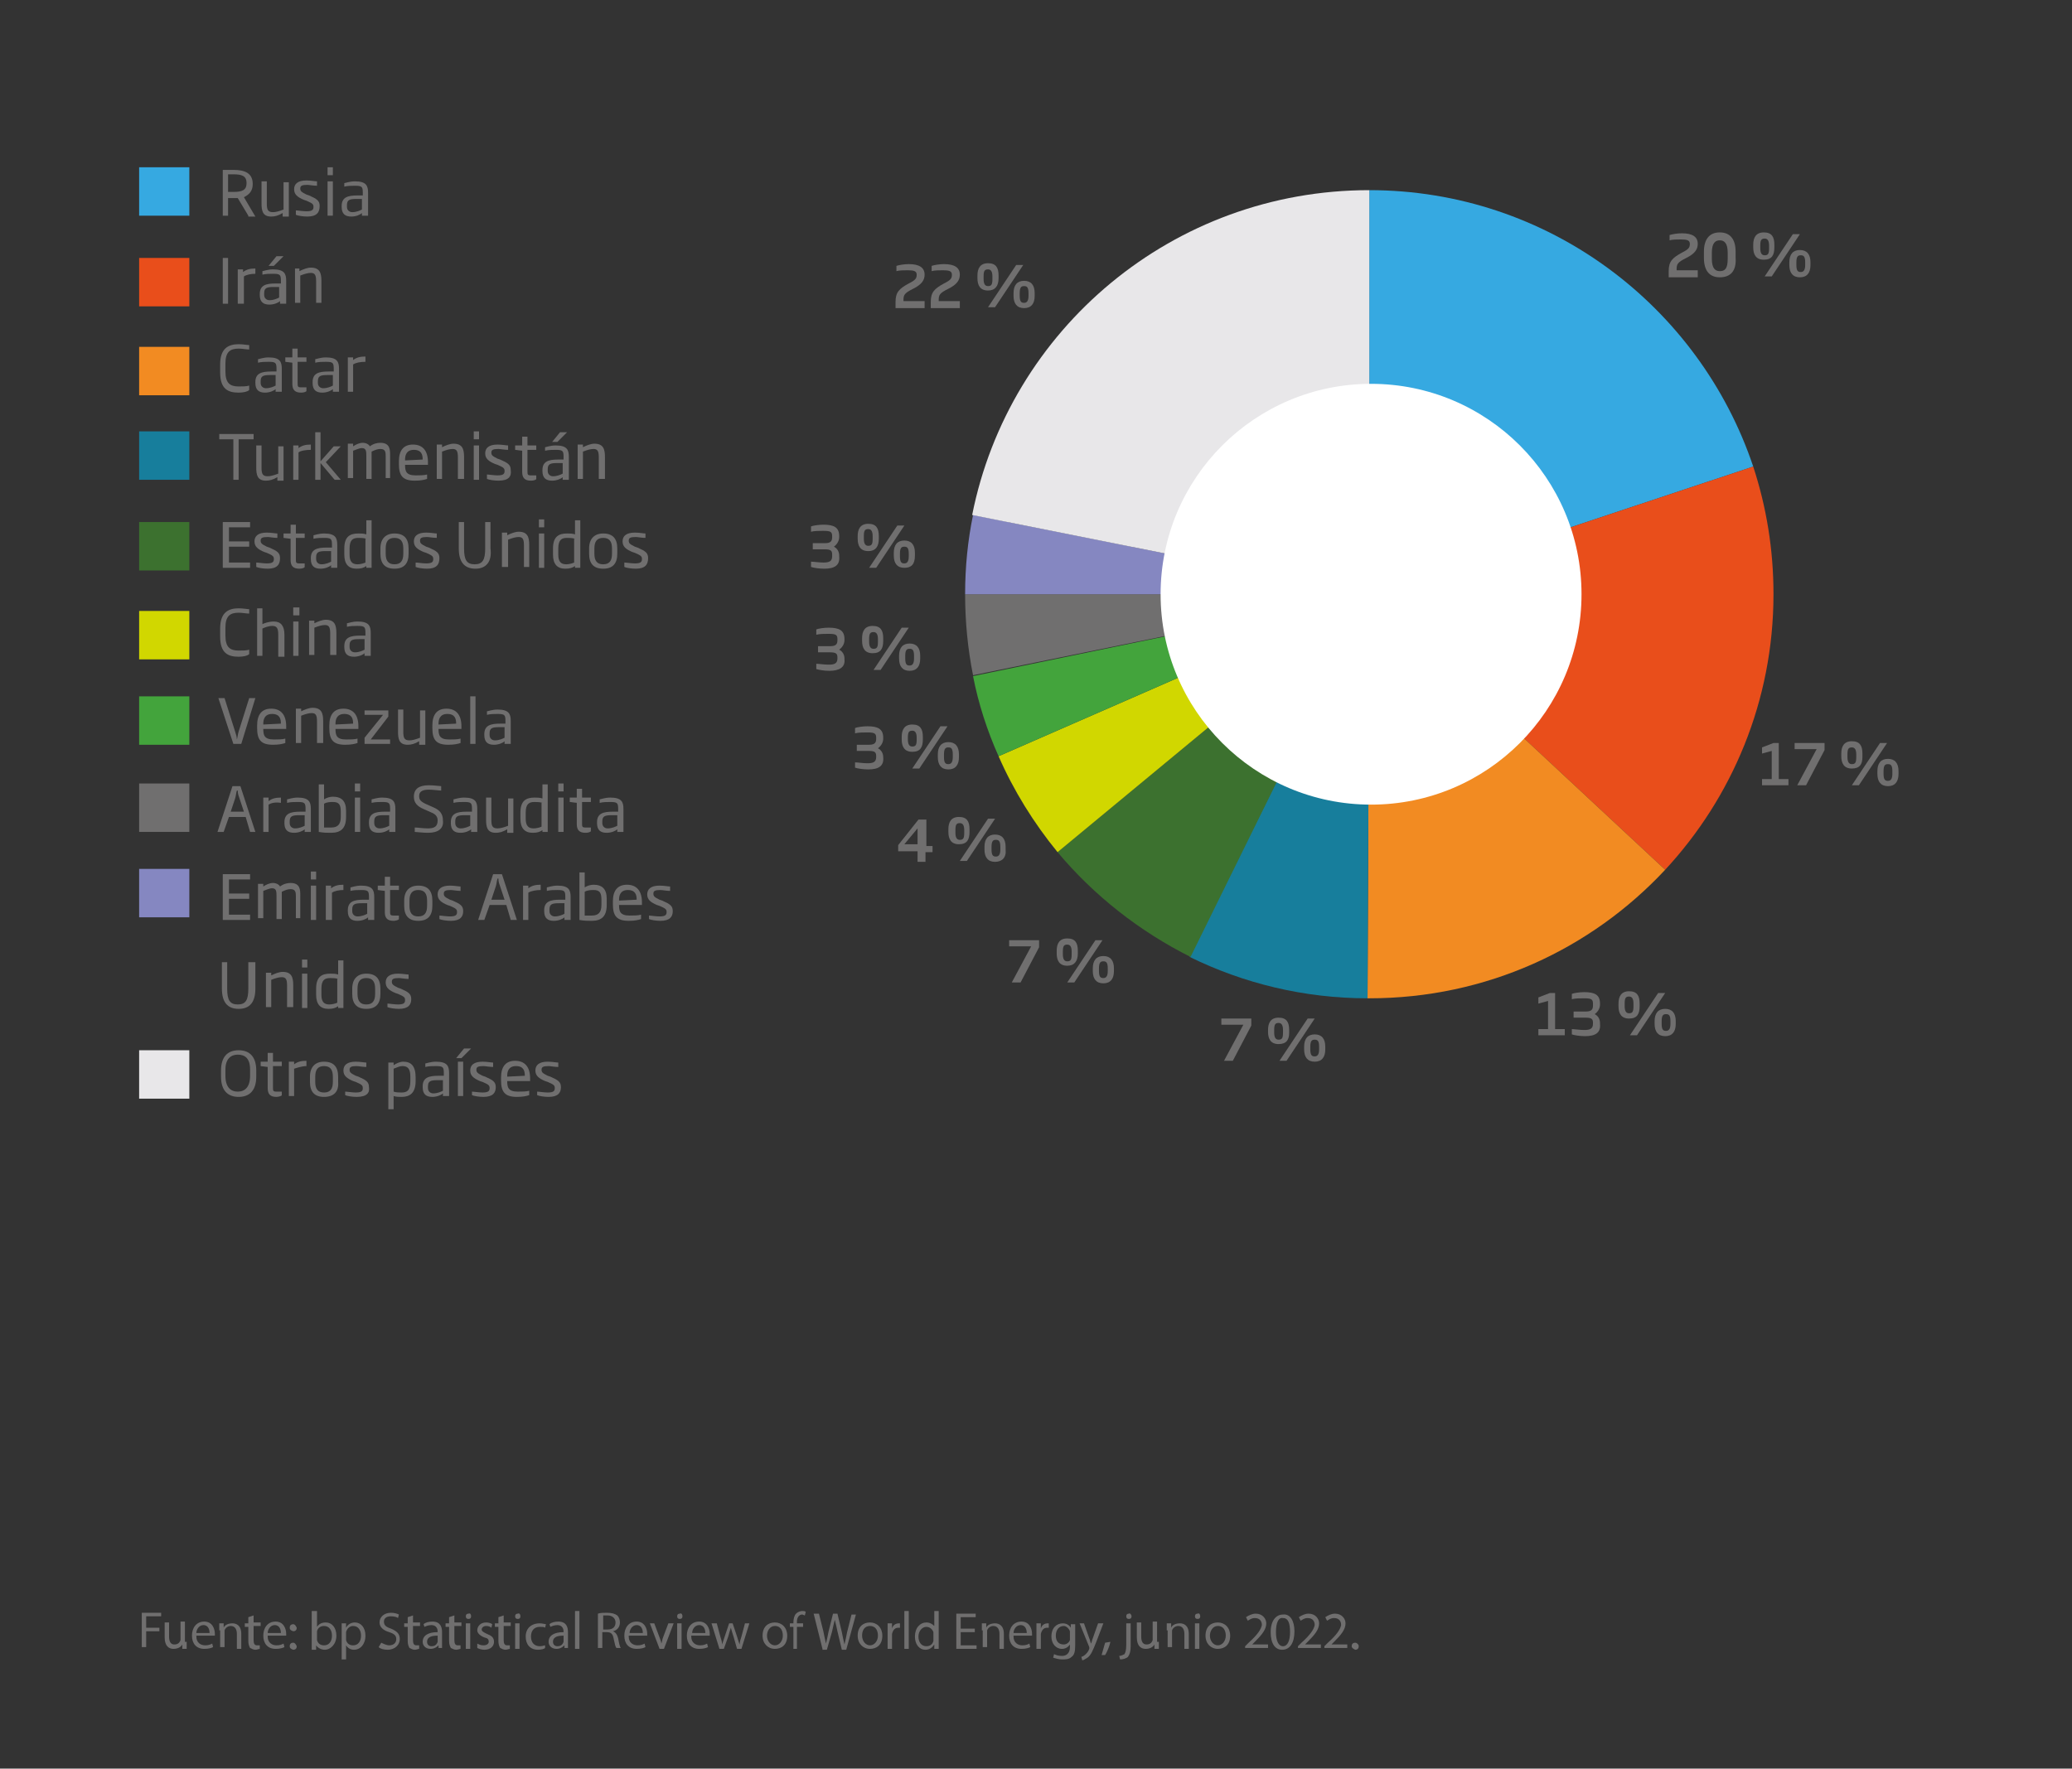<?xml version="1.0" encoding="utf-8"?>
<!-- Generator: Adobe Illustrator 26.1.0, SVG Export Plug-In . SVG Version: 6.00 Build 0)  -->
<svg version="1.1" id="Capa_1" xmlns="http://www.w3.org/2000/svg" xmlns:xlink="http://www.w3.org/1999/xlink" x="0px" y="0px"
	 viewBox="0 0 235.3 200.9" style="enable-background:new 0 0 235.3 200.9;" xml:space="preserve">
<rect x="0" y="0" width="235.3" height="200.9" fill="#333333" stroke="none"/>
<style type="text/css">
	.st0{clip-path:url(#SVGID_00000158720244632281441000000012557620665074024357_);fill:#36A9E1;}
	.st1{clip-path:url(#SVGID_00000158720244632281441000000012557620665074024357_);fill:#E94E1B;}
	.st2{clip-path:url(#SVGID_00000158720244632281441000000012557620665074024357_);fill:#F28B22;}
	.st3{clip-path:url(#SVGID_00000158720244632281441000000012557620665074024357_);fill:#177E9C;}
	.st4{clip-path:url(#SVGID_00000158720244632281441000000012557620665074024357_);fill:#3C712F;}
	.st5{clip-path:url(#SVGID_00000158720244632281441000000012557620665074024357_);fill:#D1D700;}
	.st6{clip-path:url(#SVGID_00000158720244632281441000000012557620665074024357_);fill:#43A43C;}
	.st7{clip-path:url(#SVGID_00000158720244632281441000000012557620665074024357_);fill:#706F6F;}
	.st8{clip-path:url(#SVGID_00000158720244632281441000000012557620665074024357_);fill:#8587C1;}
	.st9{clip-path:url(#SVGID_00000158720244632281441000000012557620665074024357_);fill:#E8E7E9;}
	.st10{fill:#706F6F;}
	.st11{fill:#36A9E1;}
	.st12{fill:#177E9C;}
	.st13{fill:#E94E1B;}
	.st14{fill:#3C712F;}
	.st15{fill:#F28B22;}
	.st16{fill:#D1D700;}
	.st17{fill:#43A43C;}
	.st18{fill:#8587C1;}
	.st19{fill:#E8E7E9;}
	.st20{clip-path:url(#SVGID_00000070824690981693116240000009996504489873520819_);fill:#FFFFFF;}
</style>
<g>
	<defs>
		<rect id="SVGID_1_" x="6.6" y="12" width="220.3" height="178.2"/>
	</defs>
	<clipPath id="SVGID_00000109732017854514375960000010064729586423461267_">
		<use xlink:href="#SVGID_1_"  style="overflow:visible;"/>
	</clipPath>
	<path style="clip-path:url(#SVGID_00000109732017854514375960000010064729586423461267_);fill:#36A9E1;" d="M155.5,67.5V21.6
		c20.3,0,37.5,13.2,43.6,31.4L155.5,67.5z"/>
	<path style="clip-path:url(#SVGID_00000109732017854514375960000010064729586423461267_);fill:#E94E1B;" d="M155.5,67.5L199.1,53
		c1.5,4.6,2.3,9.4,2.3,14.5c0,12.1-4.7,23.1-12.3,31.3L155.5,67.5z"/>
	<path style="clip-path:url(#SVGID_00000109732017854514375960000010064729586423461267_);fill:#F28B22;" d="M155.5,67.5l33.6,31.3
		c-8.4,9-20.3,14.6-33.6,14.6c-0.1,0-0.1,0-0.2,0L155.5,67.5z"/>
	<path style="clip-path:url(#SVGID_00000109732017854514375960000010064729586423461267_);fill:#177E9C;" d="M155.5,67.5l-0.2,45.9
		c-7.2,0-14.1-1.7-20.2-4.7L155.5,67.5z"/>
	<path style="clip-path:url(#SVGID_00000109732017854514375960000010064729586423461267_);fill:#3C712F;" d="M155.5,67.5l-20.3,41.2
		c-5.8-2.9-11-7-15.1-11.9L155.5,67.5z"/>
	<path style="clip-path:url(#SVGID_00000109732017854514375960000010064729586423461267_);fill:#D1D700;" d="M155.5,67.5l-35.4,29.3
		c-2.7-3.3-5-7-6.7-10.9L155.5,67.5z"/>
	<path style="clip-path:url(#SVGID_00000109732017854514375960000010064729586423461267_);fill:#43A43C;" d="M155.5,67.5l-42.1,18.4
		c-1.3-2.9-2.3-6-2.9-9.1L155.5,67.5z"/>
	<path style="clip-path:url(#SVGID_00000109732017854514375960000010064729586423461267_);fill:#706F6F;" d="M155.5,67.5l-45,9.2
		c-0.6-3-0.9-6.1-0.9-9.2H155.5z"/>
	<path style="clip-path:url(#SVGID_00000109732017854514375960000010064729586423461267_);fill:#8587C1;" d="M155.5,67.5h-45.9
		c0-3.1,0.3-6.1,0.9-9L155.5,67.5z"/>
	<path style="clip-path:url(#SVGID_00000109732017854514375960000010064729586423461267_);fill:#E8E7E9;" d="M155.5,67.5l-45.1-9
		c4.2-21.1,22.8-36.9,45.1-36.9V67.5z"/>
</g>
<g>
	<path class="st10" d="M16.1,183.2h2.2v0.4h-1.7v1.3h1.5v0.4h-1.5v1.8h-0.5V183.2z"/>
	<path class="st10" d="M21.2,186.5c0,0.3,0,0.6,0,0.8h-0.5l0-0.5h0c-0.1,0.2-0.4,0.5-1,0.5c-0.5,0-1-0.3-1-1.3v-1.7h0.5v1.6
		c0,0.6,0.2,0.9,0.6,0.9c0.4,0,0.6-0.2,0.7-0.5c0-0.1,0-0.2,0-0.3v-1.8h0.5V186.5z"/>
	<path class="st10" d="M22.3,185.9c0,0.7,0.5,1,1,1c0.4,0,0.6-0.1,0.8-0.2l0.1,0.4c-0.2,0.1-0.5,0.2-1,0.2c-0.9,0-1.4-0.6-1.4-1.5
		c0-0.9,0.5-1.6,1.4-1.6c0.9,0,1.2,0.8,1.2,1.4c0,0.1,0,0.2,0,0.2H22.3z M23.8,185.5c0-0.3-0.1-0.9-0.7-0.9c-0.5,0-0.8,0.5-0.8,0.9
		H23.8z"/>
	<path class="st10" d="M24.9,185.2c0-0.3,0-0.5,0-0.8h0.5l0,0.5h0c0.1-0.3,0.5-0.5,1-0.5c0.4,0,1,0.2,1,1.2v1.7h-0.5v-1.7
		c0-0.5-0.2-0.9-0.7-0.9c-0.3,0-0.6,0.2-0.7,0.5c0,0.1,0,0.2,0,0.2v1.7h-0.5V185.2z"/>
	<path class="st10" d="M28.8,183.5v0.8h0.8v0.4h-0.8v1.6c0,0.4,0.1,0.6,0.4,0.6c0.1,0,0.2,0,0.3,0l0,0.4c-0.1,0-0.3,0.1-0.5,0.1
		c-0.2,0-0.4-0.1-0.6-0.2c-0.1-0.2-0.2-0.4-0.2-0.8v-1.6h-0.4v-0.4h0.4v-0.7L28.8,183.5z"/>
	<path class="st10" d="M30.4,185.9c0,0.7,0.5,1,1,1c0.4,0,0.6-0.1,0.8-0.2l0.1,0.4c-0.2,0.1-0.5,0.2-1,0.2c-0.9,0-1.4-0.6-1.4-1.5
		c0-0.9,0.5-1.6,1.4-1.6c0.9,0,1.2,0.8,1.2,1.4c0,0.1,0,0.2,0,0.2H30.4z M31.9,185.5c0-0.3-0.1-0.9-0.7-0.9c-0.5,0-0.8,0.5-0.8,0.9
		H31.9z"/>
	<path class="st10" d="M32.9,184.9c0-0.2,0.1-0.4,0.4-0.4c0.2,0,0.3,0.2,0.4,0.4c0,0.2-0.1,0.4-0.4,0.4
		C33,185.2,32.9,185.1,32.9,184.9z M32.9,187c0-0.2,0.1-0.4,0.4-0.4c0.2,0,0.3,0.2,0.4,0.4c0,0.2-0.1,0.4-0.4,0.4
		C33,187.3,32.9,187.2,32.9,187z"/>
	<path class="st10" d="M35.4,187.3c0-0.2,0-0.5,0-0.8V183H36v1.8h0c0.2-0.3,0.5-0.5,1-0.5c0.7,0,1.2,0.6,1.2,1.5
		c0,1-0.7,1.6-1.3,1.6c-0.4,0-0.8-0.2-1-0.5h0l0,0.5H35.4z M36,186.1c0,0.1,0,0.1,0,0.2c0.1,0.4,0.4,0.6,0.8,0.6
		c0.6,0,0.9-0.5,0.9-1.1c0-0.6-0.3-1.1-0.9-1.1c-0.4,0-0.7,0.2-0.8,0.6c0,0.1,0,0.1,0,0.2V186.1z"/>
	<path class="st10" d="M38.8,185.3c0-0.4,0-0.7,0-0.9h0.5l0,0.5h0c0.2-0.4,0.6-0.6,1-0.6c0.7,0,1.2,0.6,1.2,1.5c0,1-0.6,1.6-1.3,1.6
		c-0.4,0-0.7-0.2-0.9-0.5h0v1.6h-0.5V185.3z M39.3,186.1c0,0.1,0,0.2,0,0.2c0.1,0.4,0.4,0.6,0.8,0.6c0.6,0,0.9-0.5,0.9-1.1
		c0-0.6-0.3-1.1-0.9-1.1c-0.4,0-0.7,0.3-0.8,0.7c0,0.1,0,0.1,0,0.2V186.1z"/>
	<path class="st10" d="M43.3,186.6c0.2,0.1,0.6,0.3,0.9,0.3c0.5,0,0.8-0.3,0.8-0.7c0-0.4-0.2-0.6-0.8-0.8c-0.7-0.2-1.1-0.6-1.1-1.1
		c0-0.6,0.5-1.1,1.3-1.1c0.4,0,0.7,0.1,0.9,0.2l-0.1,0.4c-0.1-0.1-0.4-0.2-0.8-0.2c-0.6,0-0.8,0.3-0.8,0.6c0,0.4,0.2,0.6,0.8,0.8
		c0.7,0.3,1,0.6,1,1.2c0,0.6-0.5,1.2-1.4,1.2c-0.4,0-0.8-0.1-1-0.3L43.3,186.6z"/>
	<path class="st10" d="M46.9,183.5v0.8h0.8v0.4h-0.8v1.6c0,0.4,0.1,0.6,0.4,0.6c0.1,0,0.2,0,0.3,0l0,0.4c-0.1,0-0.3,0.1-0.5,0.1
		c-0.2,0-0.4-0.1-0.6-0.2c-0.1-0.2-0.2-0.4-0.2-0.8v-1.6h-0.4v-0.4h0.4v-0.7L46.9,183.5z"/>
	<path class="st10" d="M49.8,187.3l0-0.4h0c-0.2,0.2-0.5,0.4-0.9,0.4c-0.6,0-0.9-0.4-0.9-0.8c0-0.7,0.6-1.1,1.7-1.1v-0.1
		c0-0.2-0.1-0.7-0.7-0.7c-0.3,0-0.6,0.1-0.8,0.2l-0.1-0.3c0.2-0.2,0.6-0.3,1-0.3c0.9,0,1.1,0.6,1.1,1.2v1.1c0,0.3,0,0.5,0,0.7H49.8z
		 M49.7,185.8c-0.6,0-1.2,0.1-1.2,0.7c0,0.3,0.2,0.5,0.5,0.5c0.4,0,0.6-0.2,0.7-0.5c0-0.1,0-0.1,0-0.2V185.8z"/>
	<path class="st10" d="M51.6,183.5v0.8h0.8v0.4h-0.8v1.6c0,0.4,0.1,0.6,0.4,0.6c0.1,0,0.2,0,0.3,0l0,0.4c-0.1,0-0.3,0.1-0.5,0.1
		c-0.2,0-0.4-0.1-0.6-0.2c-0.1-0.2-0.2-0.4-0.2-0.8v-1.6h-0.4v-0.4h0.4v-0.7L51.6,183.5z"/>
	<path class="st10" d="M53.5,183.6c0,0.2-0.1,0.3-0.3,0.3c-0.2,0-0.3-0.1-0.3-0.3c0-0.2,0.1-0.3,0.3-0.3
		C53.4,183.2,53.5,183.4,53.5,183.6z M52.9,187.3v-2.9h0.5v2.9H52.9z"/>
	<path class="st10" d="M54.2,186.7c0.2,0.1,0.4,0.2,0.7,0.2c0.4,0,0.6-0.2,0.6-0.4c0-0.3-0.1-0.4-0.5-0.5c-0.5-0.2-0.8-0.5-0.8-0.8
		c0-0.5,0.4-0.9,1-0.9c0.3,0,0.6,0.1,0.7,0.2l-0.1,0.4c-0.1-0.1-0.3-0.2-0.6-0.2c-0.3,0-0.5,0.2-0.5,0.4c0,0.2,0.2,0.3,0.6,0.5
		c0.5,0.2,0.8,0.4,0.8,0.9c0,0.5-0.4,0.9-1.1,0.9c-0.3,0-0.6-0.1-0.8-0.2L54.2,186.7z"/>
	<path class="st10" d="M57.2,183.5v0.8H58v0.4h-0.8v1.6c0,0.4,0.1,0.6,0.4,0.6c0.1,0,0.2,0,0.3,0l0,0.4c-0.1,0-0.3,0.1-0.5,0.1
		c-0.2,0-0.4-0.1-0.6-0.2c-0.1-0.2-0.2-0.4-0.2-0.8v-1.6h-0.4v-0.4h0.4v-0.7L57.2,183.5z"/>
	<path class="st10" d="M59.1,183.6c0,0.2-0.1,0.3-0.3,0.3c-0.2,0-0.3-0.1-0.3-0.3c0-0.2,0.1-0.3,0.3-0.3
		C59,183.2,59.1,183.4,59.1,183.6z M58.5,187.3v-2.9h0.5v2.9H58.5z"/>
	<path class="st10" d="M61.9,187.2c-0.1,0.1-0.4,0.2-0.8,0.2c-0.9,0-1.4-0.6-1.4-1.5c0-0.9,0.6-1.5,1.6-1.5c0.3,0,0.6,0.1,0.7,0.1
		l-0.1,0.4c-0.1-0.1-0.3-0.1-0.6-0.1c-0.7,0-1,0.5-1,1.1c0,0.7,0.4,1.1,1,1.1c0.3,0,0.5-0.1,0.6-0.1L61.9,187.2z"/>
	<path class="st10" d="M64.1,187.3l0-0.4h0c-0.2,0.2-0.5,0.4-0.9,0.4c-0.6,0-0.9-0.4-0.9-0.8c0-0.7,0.6-1.1,1.7-1.1v-0.1
		c0-0.2-0.1-0.7-0.7-0.7c-0.3,0-0.6,0.1-0.8,0.2l-0.1-0.3c0.2-0.2,0.6-0.3,1-0.3c0.9,0,1.1,0.6,1.1,1.2v1.1c0,0.3,0,0.5,0,0.7H64.1z
		 M64,185.8c-0.6,0-1.2,0.1-1.2,0.7c0,0.3,0.2,0.5,0.5,0.5c0.4,0,0.6-0.2,0.7-0.5c0-0.1,0-0.1,0-0.2V185.8z"/>
	<path class="st10" d="M65.3,183h0.5v4.3h-0.5V183z"/>
	<path class="st10" d="M67.9,183.3c0.3-0.1,0.6-0.1,1-0.1c0.6,0,0.9,0.1,1.2,0.3c0.2,0.2,0.3,0.5,0.3,0.8c0,0.5-0.3,0.9-0.8,1v0
		c0.3,0.1,0.5,0.4,0.6,0.8c0.1,0.6,0.2,1,0.3,1.1H70c-0.1-0.1-0.2-0.5-0.3-1c-0.1-0.6-0.3-0.8-0.8-0.8h-0.5v1.8h-0.5V183.3z
		 M68.5,185.1H69c0.6,0,0.9-0.3,0.9-0.8c0-0.5-0.4-0.8-0.9-0.8c-0.3,0-0.4,0-0.5,0V185.1z"/>
	<path class="st10" d="M71.4,185.9c0,0.7,0.5,1,1,1c0.4,0,0.6-0.1,0.8-0.2l0.1,0.4c-0.2,0.1-0.5,0.2-1,0.2c-0.9,0-1.4-0.6-1.4-1.5
		c0-0.9,0.5-1.6,1.4-1.6c0.9,0,1.2,0.8,1.2,1.4c0,0.1,0,0.2,0,0.2H71.4z M73,185.5c0-0.3-0.1-0.9-0.7-0.9c-0.5,0-0.8,0.5-0.8,0.9H73
		z"/>
	<path class="st10" d="M74.3,184.4l0.6,1.6c0.1,0.3,0.2,0.5,0.2,0.7h0c0.1-0.2,0.1-0.5,0.2-0.7l0.6-1.6h0.6l-1.1,2.9h-0.5l-1.1-2.9
		H74.3z"/>
	<path class="st10" d="M77.5,183.6c0,0.2-0.1,0.3-0.3,0.3c-0.2,0-0.3-0.1-0.3-0.3c0-0.2,0.1-0.3,0.3-0.3
		C77.4,183.2,77.5,183.4,77.5,183.6z M76.9,187.3v-2.9h0.5v2.9H76.9z"/>
	<path class="st10" d="M78.5,185.9c0,0.7,0.5,1,1,1c0.4,0,0.6-0.1,0.8-0.2l0.1,0.4c-0.2,0.1-0.5,0.2-1,0.2c-0.9,0-1.4-0.6-1.4-1.5
		c0-0.9,0.5-1.6,1.4-1.6c0.9,0,1.2,0.8,1.2,1.4c0,0.1,0,0.2,0,0.2H78.5z M80.1,185.5c0-0.3-0.1-0.9-0.7-0.9c-0.5,0-0.8,0.5-0.8,0.9
		H80.1z"/>
	<path class="st10" d="M81.4,184.4l0.4,1.5c0.1,0.3,0.2,0.6,0.2,0.9h0c0.1-0.3,0.2-0.6,0.3-0.9l0.5-1.5h0.4l0.5,1.5
		c0.1,0.3,0.2,0.7,0.3,0.9h0c0-0.3,0.1-0.6,0.2-0.9l0.4-1.5h0.5l-0.9,2.9h-0.5l-0.4-1.4c-0.1-0.3-0.2-0.6-0.3-1h0
		c-0.1,0.3-0.2,0.6-0.3,1l-0.5,1.4h-0.5l-0.9-2.9H81.4z"/>
	<path class="st10" d="M89.4,185.8c0,1.1-0.7,1.5-1.4,1.5c-0.8,0-1.4-0.6-1.4-1.5c0-1,0.6-1.5,1.4-1.5
		C88.8,184.3,89.4,184.9,89.4,185.8z M87.1,185.8c0,0.6,0.4,1.1,0.9,1.1c0.5,0,0.9-0.5,0.9-1.1c0-0.5-0.2-1.1-0.9-1.1
		C87.4,184.7,87.1,185.3,87.1,185.8z"/>
	<path class="st10" d="M90.1,187.3v-2.5h-0.4v-0.4h0.4v-0.1c0-0.4,0.1-0.8,0.3-1c0.2-0.2,0.5-0.3,0.7-0.3c0.2,0,0.3,0,0.4,0.1
		l-0.1,0.4c-0.1,0-0.2-0.1-0.3-0.1c-0.4,0-0.6,0.4-0.6,0.8v0.2h0.7v0.4h-0.7v2.5H90.1z"/>
	<path class="st10" d="M93.4,187.3l-1-4h0.6l0.5,2c0.1,0.5,0.2,1,0.3,1.4h0c0.1-0.4,0.2-0.9,0.3-1.4l0.5-2h0.5l0.5,2.1
		c0.1,0.5,0.2,1,0.3,1.4h0c0.1-0.4,0.2-0.9,0.3-1.4l0.5-2h0.5l-1.1,4h-0.5l-0.5-2.1c-0.1-0.5-0.2-0.9-0.3-1.3h0
		c-0.1,0.4-0.2,0.8-0.3,1.3l-0.6,2.1H93.4z"/>
	<path class="st10" d="M100.2,185.8c0,1.1-0.7,1.5-1.4,1.5c-0.8,0-1.4-0.6-1.4-1.5c0-1,0.6-1.5,1.4-1.5
		C99.6,184.3,100.2,184.9,100.2,185.8z M97.9,185.8c0,0.6,0.4,1.1,0.9,1.1c0.5,0,0.9-0.5,0.9-1.1c0-0.5-0.2-1.1-0.9-1.1
		C98.1,184.7,97.9,185.3,97.9,185.8z"/>
	<path class="st10" d="M100.8,185.3c0-0.3,0-0.6,0-0.9h0.5l0,0.6h0c0.1-0.4,0.4-0.6,0.8-0.6c0.1,0,0.1,0,0.1,0v0.5
		c-0.1,0-0.1,0-0.2,0c-0.4,0-0.6,0.3-0.7,0.7c0,0.1,0,0.2,0,0.2v1.5h-0.5V185.3z"/>
	<path class="st10" d="M102.7,183h0.5v4.3h-0.5V183z"/>
	<path class="st10" d="M106.6,183v3.5c0,0.3,0,0.6,0,0.8h-0.5l0-0.5h0c-0.2,0.3-0.5,0.6-1,0.6c-0.7,0-1.2-0.6-1.2-1.5
		c0-1,0.6-1.6,1.3-1.6c0.4,0,0.7,0.2,0.9,0.4h0V183H106.6z M106,185.6c0-0.1,0-0.2,0-0.2c-0.1-0.3-0.4-0.6-0.8-0.6
		c-0.5,0-0.9,0.5-0.9,1.1c0,0.6,0.3,1.1,0.9,1.1c0.4,0,0.7-0.2,0.8-0.6c0-0.1,0-0.1,0-0.2V185.6z"/>
	<path class="st10" d="M110.7,185.4h-1.6v1.5h1.8v0.4h-2.3v-4h2.2v0.4h-1.7v1.3h1.6V185.4z"/>
	<path class="st10" d="M111.5,185.2c0-0.3,0-0.5,0-0.8h0.5l0,0.5h0c0.1-0.3,0.5-0.5,1-0.5c0.4,0,1,0.2,1,1.2v1.7h-0.5v-1.7
		c0-0.5-0.2-0.9-0.7-0.9c-0.3,0-0.6,0.2-0.7,0.5c0,0.1,0,0.2,0,0.2v1.7h-0.5V185.2z"/>
	<path class="st10" d="M115.1,185.9c0,0.7,0.5,1,1,1c0.4,0,0.6-0.1,0.8-0.2l0.1,0.4c-0.2,0.1-0.5,0.2-1,0.2c-0.9,0-1.4-0.6-1.4-1.5
		c0-0.9,0.5-1.6,1.4-1.6c0.9,0,1.2,0.8,1.2,1.4c0,0.1,0,0.2,0,0.2H115.1z M116.6,185.5c0-0.3-0.1-0.9-0.7-0.9
		c-0.5,0-0.8,0.5-0.8,0.9H116.6z"/>
	<path class="st10" d="M117.7,185.3c0-0.3,0-0.6,0-0.9h0.5l0,0.6h0c0.1-0.4,0.4-0.6,0.8-0.6c0.1,0,0.1,0,0.1,0v0.5
		c-0.1,0-0.1,0-0.2,0c-0.4,0-0.6,0.3-0.7,0.7c0,0.1,0,0.2,0,0.2v1.5h-0.5V185.3z"/>
	<path class="st10" d="M122.1,184.4c0,0.2,0,0.4,0,0.8v1.7c0,0.7-0.1,1.1-0.4,1.3c-0.3,0.3-0.7,0.3-1.1,0.3c-0.3,0-0.7-0.1-1-0.2
		l0.1-0.4c0.2,0.1,0.5,0.2,0.9,0.2c0.5,0,0.9-0.3,0.9-1v-0.3h0c-0.2,0.3-0.5,0.5-0.9,0.5c-0.7,0-1.2-0.6-1.2-1.4
		c0-1,0.6-1.5,1.3-1.5c0.5,0,0.8,0.3,0.9,0.5h0l0-0.4H122.1z M121.5,185.5c0-0.1,0-0.2,0-0.2c-0.1-0.3-0.4-0.6-0.7-0.6
		c-0.5,0-0.9,0.4-0.9,1.1c0,0.6,0.3,1,0.9,1c0.3,0,0.6-0.2,0.7-0.5c0-0.1,0-0.2,0-0.3V185.5z"/>
	<path class="st10" d="M123.1,184.4l0.6,1.7c0.1,0.2,0.1,0.4,0.2,0.6h0c0.1-0.2,0.1-0.4,0.2-0.6l0.6-1.7h0.6l-0.8,2.1
		c-0.4,1-0.6,1.5-1,1.8c-0.3,0.2-0.5,0.3-0.6,0.3l-0.1-0.4c0.1,0,0.3-0.1,0.5-0.3c0.1-0.1,0.3-0.3,0.4-0.6c0-0.1,0-0.1,0-0.1
		s0-0.1,0-0.1l-1.1-2.7H123.1z"/>
	<path class="st10" d="M125.1,188c0.1-0.4,0.3-1,0.4-1.4l0.6-0.1c-0.1,0.5-0.4,1.2-0.6,1.5L125.1,188z"/>
	<path class="st10" d="M127.1,188.1c0.2,0,0.4-0.1,0.6-0.2c0.1-0.2,0.2-0.4,0.2-1.1v-2.4h0.5v2.6c0,0.6-0.1,0.9-0.3,1.2
		c-0.2,0.2-0.6,0.3-0.9,0.3L127.1,188.1z M128.5,183.6c0,0.2-0.1,0.3-0.3,0.3c-0.2,0-0.3-0.1-0.3-0.3c0-0.2,0.1-0.3,0.3-0.3
		C128.3,183.2,128.5,183.4,128.5,183.6z"/>
	<path class="st10" d="M131.6,186.5c0,0.3,0,0.6,0,0.8h-0.5l0-0.5h0c-0.1,0.2-0.4,0.5-1,0.5c-0.5,0-1-0.3-1-1.3v-1.7h0.5v1.6
		c0,0.6,0.2,0.9,0.6,0.9c0.4,0,0.6-0.2,0.7-0.5c0-0.1,0-0.2,0-0.3v-1.8h0.5V186.5z"/>
	<path class="st10" d="M132.5,185.2c0-0.3,0-0.5,0-0.8h0.5l0,0.5h0c0.1-0.3,0.5-0.5,1-0.5c0.4,0,1,0.2,1,1.2v1.7h-0.5v-1.7
		c0-0.5-0.2-0.9-0.7-0.9c-0.3,0-0.6,0.2-0.7,0.5c0,0.1,0,0.2,0,0.2v1.7h-0.5V185.2z"/>
	<path class="st10" d="M136.3,183.6c0,0.2-0.1,0.3-0.3,0.3c-0.2,0-0.3-0.1-0.3-0.3c0-0.2,0.1-0.3,0.3-0.3
		C136.2,183.2,136.3,183.4,136.3,183.6z M135.7,187.3v-2.9h0.5v2.9H135.7z"/>
	<path class="st10" d="M139.7,185.8c0,1.1-0.7,1.5-1.4,1.5c-0.8,0-1.4-0.6-1.4-1.5c0-1,0.6-1.5,1.4-1.5
		C139.1,184.3,139.7,184.9,139.7,185.8z M137.4,185.8c0,0.6,0.4,1.1,0.9,1.1c0.5,0,0.9-0.5,0.9-1.1c0-0.5-0.2-1.1-0.9-1.1
		C137.7,184.7,137.4,185.3,137.4,185.8z"/>
	<path class="st10" d="M141.4,187.3V187l0.4-0.4c1-0.9,1.4-1.5,1.5-2c0-0.4-0.2-0.8-0.8-0.8c-0.4,0-0.6,0.2-0.8,0.3l-0.2-0.4
		c0.3-0.2,0.7-0.4,1.1-0.4c0.8,0,1.2,0.6,1.2,1.1c0,0.7-0.5,1.3-1.3,2.1l-0.3,0.3v0h1.8v0.4H141.4z"/>
	<path class="st10" d="M147,185.3c0,1.3-0.5,2.1-1.4,2.1c-0.8,0-1.3-0.7-1.3-2c0-1.3,0.6-2,1.4-2C146.5,183.3,147,184.1,147,185.3z
		 M144.9,185.4c0,1,0.3,1.6,0.8,1.6c0.5,0,0.8-0.6,0.8-1.6c0-1-0.2-1.6-0.8-1.6C145.2,183.7,144.9,184.3,144.9,185.4z"/>
	<path class="st10" d="M147.4,187.3V187l0.4-0.4c1-0.9,1.4-1.5,1.5-2c0-0.4-0.2-0.8-0.8-0.8c-0.4,0-0.6,0.2-0.8,0.3l-0.2-0.4
		c0.3-0.2,0.7-0.4,1.1-0.4c0.8,0,1.2,0.6,1.2,1.1c0,0.7-0.5,1.3-1.3,2.1l-0.3,0.3v0h1.8v0.4H147.4z"/>
	<path class="st10" d="M150.4,187.3V187l0.4-0.4c1-0.9,1.4-1.5,1.5-2c0-0.4-0.2-0.8-0.8-0.8c-0.4,0-0.6,0.2-0.8,0.3l-0.2-0.4
		c0.3-0.2,0.7-0.4,1.1-0.4c0.8,0,1.2,0.6,1.2,1.1c0,0.7-0.5,1.3-1.3,2.1l-0.3,0.3v0h1.8v0.4H150.4z"/>
	<path class="st10" d="M153.5,187c0-0.2,0.1-0.4,0.4-0.4c0.2,0,0.4,0.2,0.4,0.4c0,0.2-0.1,0.4-0.4,0.4
		C153.7,187.3,153.5,187.2,153.5,187z"/>
</g>
<g>
	<path class="st10" d="M28.2,24.5l-1.2-2c-0.1,0-0.3,0-0.5,0h-0.6v2h-0.6v-5.2h1.2c1.2,0,2.2,0.3,2.2,1.6c0,0.8-0.4,1.2-1,1.5
		l1.3,2.2H28.2z M26.5,19.8h-0.6v2h0.6c1,0,1.5-0.2,1.5-1C28,20,27.5,19.8,26.5,19.8z"/>
	<path class="st10" d="M32.1,24.5v-0.3c-0.5,0.3-0.9,0.4-1.3,0.4c-1,0-1.1-0.7-1.1-1.5v-2.5h0.6v2.5c0,0.7,0.1,1,0.7,1
		c0.3,0,0.7-0.1,1.2-0.3v-3.1h0.6v3.9H32.1z"/>
	<path class="st10" d="M34.9,24.6c-0.5,0-1.1-0.1-1.3-0.2v-0.5c0.2,0,0.8,0.1,1.2,0.1c0.7,0,0.8-0.2,0.8-0.5c0-0.3-0.1-0.4-0.8-0.7
		l-0.3-0.1c-0.7-0.3-1.1-0.6-1.1-1.2c0-0.6,0.4-1,1.4-1c0.5,0,1,0.1,1.2,0.1v0.5c-0.4,0-0.9-0.1-1.1-0.1c-0.6,0-0.8,0.1-0.8,0.4
		c0,0.3,0.1,0.4,0.7,0.7l0.3,0.1c0.9,0.4,1.2,0.6,1.2,1.2C36.3,24.1,36,24.6,34.9,24.6z"/>
	<path class="st10" d="M37.2,19.9v-0.9h0.6v0.9H37.2z M37.2,24.5v-3.9h0.6v3.9H37.2z"/>
	<path class="st10" d="M41.1,24.5v-0.3c-0.2,0.2-0.7,0.4-1.2,0.4c-0.7,0-1.1-0.3-1.1-1.1v-0.1c0-1,0.7-1.2,1.8-1.2h0.6v-0.3
		c0-0.7-0.1-0.8-0.9-0.8c-0.4,0-0.8,0-1.2,0.1v-0.4c0.1,0,0.6-0.2,1.2-0.2c1.3,0,1.5,0.5,1.5,1.3v2.6H41.1z M41.1,22.6h-0.6
		c-0.8,0-1.1,0.1-1.1,0.7v0.2c0,0.4,0.3,0.6,0.6,0.6c0.5,0,0.9-0.2,1.1-0.3V22.6z"/>
</g>
<g>
	<path class="st10" d="M25.3,34.5v-5.2h0.6v5.2H25.3z"/>
	<path class="st10" d="M27.7,31.4v3.1H27v-3.9h0.6v0.3c0.4-0.3,0.8-0.4,1.4-0.4v0.6C28.5,31.1,28,31.2,27.7,31.4z"/>
	<path class="st10" d="M31.8,34.5v-0.3c-0.2,0.2-0.7,0.4-1.2,0.4c-0.7,0-1.1-0.3-1.1-1.1v-0.1c0-1,0.7-1.2,1.8-1.2h0.6v-0.3
		c0-0.7-0.1-0.8-0.9-0.8c-0.4,0-0.8,0-1.2,0.1v-0.4c0.1,0,0.6-0.2,1.2-0.2c1.3,0,1.5,0.5,1.5,1.3v2.6H31.8z M31.7,32.6h-0.6
		c-0.8,0-1.1,0.1-1.1,0.7v0.2c0,0.4,0.3,0.6,0.6,0.6c0.5,0,0.9-0.2,1.1-0.3V32.6z M31.1,30.2h-0.6l0.9-1.1h0.8L31.1,30.2z"/>
	<path class="st10" d="M35.9,34.5V32c0-0.7-0.1-1-0.6-1c-0.3,0-0.7,0.1-1.2,0.3v3.1h-0.6v-3.9H34v0.3c0.4-0.2,0.9-0.4,1.3-0.4
		c1,0,1.2,0.6,1.2,1.5v2.5H35.9z"/>
</g>
<g>
	<path class="st10" d="M27.1,44.6c-1.2,0-2.1-0.4-2.1-2.3v-0.9c0-1.8,0.9-2.3,2.1-2.3c0.5,0,1,0.1,1.2,0.1v0.5
		c-0.3,0-0.8-0.1-1.2-0.1c-1,0-1.5,0.4-1.5,1.7v0.9c0,1.3,0.5,1.7,1.5,1.7c0.4,0,0.9,0,1.2-0.1v0.5C28.1,44.5,27.6,44.6,27.1,44.6z"
		/>
	<path class="st10" d="M31.3,44.5v-0.3c-0.2,0.2-0.7,0.4-1.2,0.4c-0.7,0-1.1-0.3-1.1-1.1v-0.1c0-1,0.7-1.2,1.8-1.2h0.6v-0.3
		c0-0.7-0.1-0.8-0.9-0.8c-0.4,0-0.8,0-1.2,0.1v-0.4c0.1,0,0.6-0.2,1.2-0.2c1.3,0,1.5,0.5,1.5,1.3v2.6H31.3z M31.3,42.6h-0.6
		c-0.8,0-1.1,0.1-1.1,0.7v0.2c0,0.4,0.3,0.6,0.6,0.6c0.5,0,0.9-0.2,1.1-0.3V42.6z"/>
	<path class="st10" d="M34.2,44.6c-0.7,0-1-0.3-1-1v-2.4l-0.8-0.1v-0.5h0.8v-1h0.6v1h1v0.5h-1v2.4c0,0.4,0,0.5,0.4,0.5
		c0.2,0,0.5,0,0.6,0v0.4C34.8,44.5,34.5,44.6,34.2,44.6z"/>
	<path class="st10" d="M37.8,44.5v-0.3c-0.2,0.2-0.7,0.4-1.2,0.4c-0.7,0-1.1-0.3-1.1-1.1v-0.1c0-1,0.7-1.2,1.8-1.2h0.6v-0.3
		c0-0.7-0.1-0.8-0.9-0.8c-0.4,0-0.8,0-1.2,0.1v-0.4c0.1,0,0.6-0.2,1.2-0.2c1.3,0,1.5,0.5,1.5,1.3v2.6H37.8z M37.8,42.6h-0.6
		c-0.8,0-1.1,0.1-1.1,0.7v0.2c0,0.4,0.3,0.6,0.6,0.6c0.5,0,0.9-0.2,1.1-0.3V42.6z"/>
	<path class="st10" d="M40.1,41.4v3.1h-0.6v-3.9h0.6v0.3c0.4-0.3,0.8-0.4,1.4-0.4v0.6C40.9,41.1,40.4,41.2,40.1,41.4z"/>
</g>
<g>
	<path class="st10" d="M27.1,49.9v4.6h-0.6v-4.6h-1.6v-0.6h3.9v0.6H27.1z"/>
	<path class="st10" d="M31.5,54.5v-0.3c-0.5,0.3-0.9,0.4-1.3,0.4c-1,0-1.1-0.7-1.1-1.5v-2.5h0.6v2.5c0,0.7,0.1,1,0.7,1
		c0.3,0,0.7-0.1,1.2-0.3v-3.1h0.6v3.9H31.5z"/>
	<path class="st10" d="M33.9,51.4v3.1h-0.6v-3.9h0.6v0.3c0.4-0.3,0.8-0.4,1.4-0.4v0.6C34.7,51.1,34.1,51.2,33.9,51.4z"/>
	<path class="st10" d="M38,54.5l-1.6-1.9v1.9h-0.6v-5.4h0.6v3.3l1.5-1.7h0.8l-1.7,1.8l1.7,2H38z"/>
	<path class="st10" d="M43.8,54.5v-2.6c0-0.5,0-0.9-0.6-0.9c-0.3,0-0.6,0.1-1,0.3c0,0.2,0,0.4,0,0.5v2.6h-0.6v-2.6
		c0-0.5,0-0.9-0.5-0.9c-0.3,0-0.7,0.2-1,0.3v3.1h-0.6v-3.9h0.6v0.3c0.3-0.2,0.7-0.4,1.1-0.4c0.4,0,0.7,0.2,0.8,0.4
		c0.4-0.3,0.8-0.4,1.2-0.4c1.1,0,1.1,0.8,1.1,1.4v2.6H43.8z"/>
	<path class="st10" d="M46,52.8L46,52.8c0,0.7,0.1,1.2,1.2,1.2c0.4,0,1,0,1.3-0.1v0.5c-0.3,0.1-0.7,0.2-1.4,0.2
		c-1.4,0-1.8-0.6-1.8-1.9v-0.3c0-1.2,0.5-1.9,1.6-1.9c1.1,0,1.7,0.7,1.7,2v0.3H46z M48,52.2c0-0.5-0.1-1.1-1-1.1c-0.9,0-1,0.7-1,1.1
		v0.1L48,52.2L48,52.2z"/>
	<path class="st10" d="M52,54.5V52c0-0.7-0.1-1-0.6-1c-0.3,0-0.7,0.1-1.2,0.3v3.1h-0.6v-3.9h0.6v0.3c0.4-0.2,0.9-0.4,1.3-0.4
		c1,0,1.2,0.6,1.2,1.5v2.5H52z"/>
	<path class="st10" d="M53.8,49.9v-0.9h0.6v0.9H53.8z M53.8,54.5v-3.9h0.6v3.9H53.8z"/>
	<path class="st10" d="M56.6,54.6c-0.5,0-1.1-0.1-1.3-0.2v-0.5c0.2,0,0.8,0.1,1.2,0.1c0.7,0,0.8-0.2,0.8-0.5c0-0.3-0.1-0.4-0.8-0.7
		l-0.3-0.1c-0.7-0.3-1.1-0.6-1.1-1.2c0-0.6,0.4-1,1.4-1c0.5,0,1,0.1,1.2,0.1v0.5c-0.4,0-0.9-0.1-1.1-0.1c-0.6,0-0.8,0.1-0.8,0.4
		c0,0.3,0.1,0.4,0.7,0.7l0.3,0.1c0.9,0.4,1.2,0.6,1.2,1.2C58.1,54.1,57.8,54.6,56.6,54.6z"/>
	<path class="st10" d="M60.3,54.6c-0.7,0-1-0.3-1-1v-2.4l-0.8-0.1v-0.5h0.8v-1h0.6v1h1v0.5h-1v2.4c0,0.4,0,0.5,0.4,0.5
		c0.2,0,0.5,0,0.6,0v0.4C60.9,54.5,60.6,54.6,60.3,54.6z"/>
	<path class="st10" d="M63.9,54.5v-0.3c-0.2,0.2-0.7,0.4-1.2,0.4c-0.7,0-1.1-0.3-1.1-1.1v-0.1c0-1,0.7-1.2,1.8-1.2h0.6v-0.3
		c0-0.7-0.1-0.8-0.9-0.8c-0.4,0-0.8,0-1.2,0.1v-0.4c0.1,0,0.6-0.2,1.2-0.2c1.3,0,1.5,0.5,1.5,1.3v2.6H63.9z M63.9,52.6h-0.6
		c-0.8,0-1.1,0.1-1.1,0.7v0.2c0,0.4,0.3,0.6,0.6,0.6c0.5,0,0.9-0.2,1.1-0.3V52.6z M63.3,50.2h-0.6l0.9-1.1h0.8L63.3,50.2z"/>
	<path class="st10" d="M68,54.5V52c0-0.7-0.1-1-0.6-1c-0.3,0-0.7,0.1-1.2,0.3v3.1h-0.6v-3.9h0.6v0.3c0.4-0.2,0.9-0.4,1.3-0.4
		c1,0,1.2,0.6,1.2,1.5v2.5H68z"/>
</g>
<g>
	<path class="st10" d="M25.3,64.5v-5.2h3.1v0.6h-2.4v1.6h2.3v0.6h-2.3v1.8h2.4v0.6H25.3z"/>
	<path class="st10" d="M30.4,64.6c-0.5,0-1.1-0.1-1.3-0.2v-0.5c0.2,0,0.8,0.1,1.2,0.1c0.7,0,0.8-0.2,0.8-0.5c0-0.3-0.1-0.4-0.8-0.7
		l-0.3-0.1c-0.7-0.3-1.1-0.6-1.1-1.2c0-0.6,0.4-1,1.4-1c0.5,0,1,0.1,1.2,0.1v0.5c-0.4,0-0.9-0.1-1.1-0.1c-0.6,0-0.8,0.1-0.8,0.4
		c0,0.3,0.1,0.4,0.7,0.7l0.3,0.1c0.9,0.4,1.2,0.6,1.2,1.2C31.8,64.1,31.5,64.6,30.4,64.6z"/>
	<path class="st10" d="M34,64.6c-0.7,0-1-0.3-1-1v-2.4l-0.8-0.1v-0.5H33v-1h0.6v1h1v0.5h-1v2.4c0,0.4,0,0.5,0.4,0.5
		c0.2,0,0.5,0,0.6,0v0.4C34.6,64.5,34.3,64.6,34,64.6z"/>
	<path class="st10" d="M37.6,64.5v-0.3c-0.2,0.2-0.7,0.4-1.2,0.4c-0.7,0-1.1-0.3-1.1-1.1v-0.1c0-1,0.7-1.2,1.8-1.2h0.6v-0.3
		c0-0.7-0.1-0.8-0.9-0.8c-0.4,0-0.8,0-1.2,0.1v-0.4c0.1,0,0.6-0.2,1.2-0.2c1.3,0,1.5,0.5,1.5,1.3v2.6H37.6z M37.6,62.6H37
		c-0.8,0-1.1,0.1-1.1,0.7v0.2c0,0.4,0.3,0.6,0.6,0.6c0.5,0,0.9-0.2,1.1-0.3V62.6z"/>
	<path class="st10" d="M41.6,64.5v-0.2c-0.3,0.2-0.6,0.3-1.1,0.3c-0.9,0-1.4-0.5-1.4-1.6v-0.7c0-1.4,0.7-1.7,1.6-1.7
		c0.3,0,0.6,0,0.9,0.1v-1.6h0.6v5.4H41.6z M41.6,61.2c-0.3-0.1-0.7-0.1-0.9-0.1c-0.6,0-1,0.2-1,1.2v0.7c0,0.8,0.3,1.1,0.9,1.1
		c0.3,0,0.7-0.1,0.9-0.2V61.2z"/>
	<path class="st10" d="M44.8,64.6c-1.1,0-1.6-0.6-1.6-1.7v-0.6c0-1.1,0.6-1.7,1.6-1.7c1.1,0,1.6,0.6,1.6,1.7v0.6
		C46.4,64,45.9,64.6,44.8,64.6z M45.8,62.3c0-0.8-0.3-1.2-1-1.2c-0.7,0-1,0.4-1,1.2v0.6c0,0.8,0.3,1.2,1,1.2c0.7,0,1-0.4,1-1.2V62.3
		z"/>
	<path class="st10" d="M48.5,64.6c-0.5,0-1.1-0.1-1.3-0.2v-0.5c0.2,0,0.8,0.1,1.2,0.1c0.7,0,0.8-0.2,0.8-0.5c0-0.3-0.1-0.4-0.8-0.7
		l-0.3-0.1c-0.7-0.3-1.1-0.6-1.1-1.2c0-0.6,0.4-1,1.4-1c0.5,0,1,0.1,1.2,0.1v0.5c-0.4,0-0.9-0.1-1.1-0.1c-0.6,0-0.8,0.1-0.8,0.4
		c0,0.3,0.1,0.4,0.7,0.7l0.3,0.1c0.9,0.4,1.2,0.6,1.2,1.2C49.9,64.1,49.6,64.6,48.5,64.6z"/>
	<path class="st10" d="M54,64.6c-1.3,0-1.9-0.8-1.9-2.3v-3h0.6v3c0,1.3,0.3,1.8,1.2,1.8c0.9,0,1.2-0.5,1.2-1.8v-3h0.6v3
		C55.9,63.8,55.2,64.6,54,64.6z"/>
	<path class="st10" d="M59.5,64.5V62c0-0.7-0.1-1-0.6-1c-0.3,0-0.7,0.1-1.2,0.3v3.1H57v-3.9h0.6v0.3c0.4-0.2,0.9-0.4,1.3-0.4
		c1,0,1.2,0.6,1.2,1.5v2.5H59.5z"/>
	<path class="st10" d="M61.2,59.9v-0.9h0.6v0.9H61.2z M61.2,64.5v-3.9h0.6v3.9H61.2z"/>
	<path class="st10" d="M65.3,64.5v-0.2c-0.3,0.2-0.6,0.3-1.1,0.3c-0.9,0-1.4-0.5-1.4-1.6v-0.7c0-1.4,0.7-1.7,1.6-1.7
		c0.3,0,0.6,0,0.9,0.1v-1.6h0.6v5.4H65.3z M65.3,61.2c-0.3-0.1-0.7-0.1-0.9-0.1c-0.6,0-1,0.2-1,1.2v0.7c0,0.8,0.3,1.1,0.9,1.1
		c0.3,0,0.7-0.1,0.9-0.2V61.2z"/>
	<path class="st10" d="M68.5,64.6c-1.1,0-1.6-0.6-1.6-1.7v-0.6c0-1.1,0.6-1.7,1.6-1.7c1.1,0,1.6,0.6,1.6,1.7v0.6
		C70.1,64,69.6,64.6,68.5,64.6z M69.5,62.3c0-0.8-0.3-1.2-1-1.2c-0.7,0-1,0.4-1,1.2v0.6c0,0.8,0.3,1.2,1,1.2c0.7,0,1-0.4,1-1.2V62.3
		z"/>
	<path class="st10" d="M72.2,64.6c-0.5,0-1.1-0.1-1.3-0.2v-0.5c0.2,0,0.8,0.1,1.2,0.1c0.7,0,0.8-0.2,0.8-0.5c0-0.3-0.1-0.4-0.8-0.7
		l-0.3-0.1c-0.7-0.3-1.1-0.6-1.1-1.2c0-0.6,0.4-1,1.4-1c0.5,0,1,0.1,1.2,0.1v0.5c-0.4,0-0.9-0.1-1.1-0.1c-0.6,0-0.8,0.1-0.8,0.4
		c0,0.3,0.1,0.4,0.7,0.7l0.3,0.1c0.9,0.4,1.2,0.6,1.2,1.2C73.6,64.1,73.3,64.6,72.2,64.6z"/>
</g>
<g>
	<path class="st10" d="M27.1,74.6c-1.2,0-2.1-0.4-2.1-2.3v-0.9c0-1.8,0.9-2.3,2.1-2.3c0.5,0,1,0.1,1.2,0.1v0.5
		c-0.3,0-0.8-0.1-1.2-0.1c-1,0-1.5,0.4-1.5,1.7v0.9c0,1.3,0.5,1.7,1.5,1.7c0.4,0,0.9,0,1.2-0.1v0.5C28.1,74.5,27.6,74.6,27.1,74.6z"
		/>
	<path class="st10" d="M31.6,74.5v-2.4c0-0.8-0.2-1-0.7-1c-0.4,0-0.9,0.2-1.1,0.3v3.1h-0.6v-5.4h0.6v1.8c0.2-0.1,0.7-0.3,1.3-0.3
		c0.8,0,1.2,0.5,1.2,1.5v2.5H31.6z"/>
	<path class="st10" d="M33.3,69.9v-0.9H34v0.9H33.3z M33.3,74.5v-3.9h0.6v3.9H33.3z"/>
	<path class="st10" d="M37.5,74.5V72c0-0.7-0.1-1-0.6-1c-0.3,0-0.7,0.1-1.2,0.3v3.1h-0.6v-3.9h0.6v0.3c0.4-0.2,0.9-0.4,1.3-0.4
		c1,0,1.2,0.6,1.2,1.5v2.5H37.5z"/>
	<path class="st10" d="M41.4,74.5v-0.3c-0.2,0.2-0.7,0.4-1.2,0.4c-0.7,0-1.1-0.3-1.1-1.1v-0.1c0-1,0.7-1.2,1.8-1.2h0.6v-0.3
		c0-0.7-0.1-0.8-0.9-0.8c-0.4,0-0.8,0-1.2,0.1v-0.4c0.1,0,0.6-0.2,1.2-0.2c1.3,0,1.5,0.5,1.5,1.3v2.6H41.4z M41.4,72.6h-0.6
		c-0.8,0-1.1,0.1-1.1,0.7v0.2c0,0.4,0.3,0.6,0.6,0.6c0.5,0,0.9-0.2,1.1-0.3V72.6z"/>
</g>
<g>
	<path class="st10" d="M27.4,84.5h-0.9l-1.7-5.2h0.7l1.2,3.8c0.1,0.3,0.2,0.6,0.2,0.9h0c0.1-0.3,0.1-0.6,0.2-0.9l1.2-3.8h0.7
		L27.4,84.5z"/>
	<path class="st10" d="M29.9,82.8L29.9,82.8c0,0.7,0.1,1.2,1.2,1.2c0.4,0,1,0,1.3-0.1v0.5c-0.3,0.1-0.7,0.2-1.4,0.2
		c-1.4,0-1.8-0.6-1.8-1.9v-0.3c0-1.2,0.5-1.9,1.6-1.9c1.1,0,1.7,0.7,1.7,2v0.3H29.9z M31.9,82.2c0-0.5-0.1-1.1-1-1.1
		c-0.9,0-1,0.7-1,1.1v0.1L31.9,82.2L31.9,82.2z"/>
	<path class="st10" d="M36,84.5V82c0-0.7-0.1-1-0.6-1c-0.3,0-0.7,0.1-1.2,0.3v3.1h-0.6v-3.9h0.6v0.3c0.4-0.2,0.9-0.4,1.3-0.4
		c1,0,1.2,0.6,1.2,1.5v2.5H36z"/>
	<path class="st10" d="M38.1,82.8L38.1,82.8c0,0.7,0.1,1.2,1.2,1.2c0.4,0,1,0,1.3-0.1v0.5c-0.3,0.1-0.7,0.2-1.4,0.2
		c-1.4,0-1.8-0.6-1.8-1.9v-0.3c0-1.2,0.5-1.9,1.6-1.9c1.1,0,1.7,0.7,1.7,2v0.3H38.1z M40.1,82.2c0-0.5-0.1-1.1-1-1.1
		c-0.9,0-1,0.7-1,1.1v0.1L40.1,82.2L40.1,82.2z"/>
	<path class="st10" d="M41.4,84.5v-0.7l2.1-2.6h-2.1v-0.5h2.7v0.7L42.1,84h2.2v0.5H41.4z"/>
	<path class="st10" d="M47.6,84.5v-0.3c-0.5,0.3-0.9,0.4-1.3,0.4c-1,0-1.1-0.7-1.1-1.5v-2.5h0.6v2.5c0,0.7,0.1,1,0.7,1
		c0.3,0,0.7-0.1,1.2-0.3v-3.1h0.6v3.9H47.6z"/>
	<path class="st10" d="M49.8,82.8L49.8,82.8c0,0.7,0.1,1.2,1.2,1.2c0.4,0,1,0,1.3-0.1v0.5c-0.3,0.1-0.7,0.2-1.4,0.2
		c-1.4,0-1.8-0.6-1.8-1.9v-0.3c0-1.2,0.5-1.9,1.6-1.9c1.1,0,1.7,0.7,1.7,2v0.3H49.8z M51.8,82.2c0-0.5-0.1-1.1-1-1.1
		c-0.9,0-1,0.7-1,1.1v0.1L51.8,82.2L51.8,82.2z"/>
	<path class="st10" d="M53.4,84.5v-5.4H54v5.4H53.4z"/>
	<path class="st10" d="M57.3,84.5v-0.3c-0.2,0.2-0.7,0.4-1.2,0.4c-0.7,0-1.1-0.3-1.1-1.1v-0.1c0-1,0.7-1.2,1.8-1.2h0.6v-0.3
		c0-0.7-0.1-0.8-0.9-0.8c-0.4,0-0.8,0-1.2,0.1v-0.4c0.1,0,0.6-0.2,1.2-0.2c1.3,0,1.5,0.5,1.5,1.3v2.6H57.3z M57.3,82.6h-0.6
		c-0.8,0-1.1,0.1-1.1,0.7v0.2c0,0.4,0.3,0.6,0.6,0.6c0.5,0,0.9-0.2,1.1-0.3V82.6z"/>
</g>
<g>
	<path class="st10" d="M28.4,94.5l-0.5-1.7H26l-0.6,1.7h-0.7l1.7-5.2h0.9l1.7,5.2H28.4z M27.2,90.7c-0.1-0.3-0.2-0.5-0.2-0.9h-0.1
		c-0.1,0.3-0.1,0.6-0.2,0.9l-0.5,1.5h1.5L27.2,90.7z"/>
	<path class="st10" d="M30.5,91.4v3.1h-0.6v-3.9h0.6V91c0.4-0.3,0.8-0.4,1.4-0.4v0.6C31.3,91.1,30.8,91.2,30.5,91.4z"/>
	<path class="st10" d="M34.6,94.5v-0.3c-0.2,0.2-0.7,0.4-1.2,0.4c-0.7,0-1.1-0.3-1.1-1.1v-0.1c0-1,0.7-1.2,1.8-1.2h0.6v-0.3
		c0-0.7-0.1-0.8-0.9-0.8c-0.4,0-0.8,0-1.2,0.1v-0.4c0.1,0,0.6-0.2,1.2-0.2c1.3,0,1.5,0.5,1.5,1.3v2.6H34.6z M34.5,92.6H34
		c-0.8,0-1.1,0.1-1.1,0.7v0.2c0,0.4,0.3,0.6,0.6,0.6c0.5,0,0.9-0.2,1.1-0.3V92.6z"/>
	<path class="st10" d="M37.6,94.6c-0.5,0-0.8,0-1.4-0.1v-5.4h0.6v1.7c0.3-0.2,0.7-0.3,1-0.3c1,0,1.5,0.5,1.5,1.6v0.7
		C39.3,94.1,38.7,94.6,37.6,94.6z M38.7,92.2c0-0.8-0.2-1.1-0.9-1.1c-0.2,0-0.7,0-1,0.2V94c0.2,0,0.5,0,0.8,0c0.7,0,1.1-0.3,1.1-1.2
		V92.2z"/>
	<path class="st10" d="M40.3,89.9v-0.9h0.6v0.9H40.3z M40.3,94.5v-3.9h0.6v3.9H40.3z"/>
	<path class="st10" d="M44.2,94.5v-0.3c-0.2,0.2-0.7,0.4-1.2,0.4c-0.7,0-1.1-0.3-1.1-1.1v-0.1c0-1,0.7-1.2,1.8-1.2h0.6v-0.3
		c0-0.7-0.1-0.8-0.9-0.8c-0.4,0-0.8,0-1.2,0.1v-0.4c0.1,0,0.6-0.2,1.2-0.2c1.3,0,1.5,0.5,1.5,1.3v2.6H44.2z M44.2,92.6h-0.6
		c-0.8,0-1.1,0.1-1.1,0.7v0.2c0,0.4,0.3,0.6,0.6,0.6c0.5,0,0.9-0.2,1.1-0.3V92.6z"/>
	<path class="st10" d="M48.6,94.6c-0.6,0-1.3-0.1-1.5-0.1v-0.5c0.4,0,0.9,0.1,1.5,0.1c0.7,0,1.1-0.2,1.1-0.9c0-0.4-0.2-0.7-0.7-0.9
		l-0.9-0.4c-0.7-0.3-1.1-0.7-1.1-1.4c0-0.9,0.6-1.3,1.7-1.3c0.6,0,1.2,0.1,1.4,0.1v0.5c-0.3,0-0.9-0.1-1.4-0.1
		c-0.7,0-1.1,0.2-1.1,0.7c0,0.4,0.1,0.6,0.7,0.9l0.9,0.4c0.7,0.3,1.1,0.7,1.1,1.5C50.4,94.1,49.8,94.6,48.6,94.6z"/>
	<path class="st10" d="M53.5,94.5v-0.3c-0.2,0.2-0.7,0.4-1.2,0.4c-0.7,0-1.1-0.3-1.1-1.1v-0.1c0-1,0.7-1.2,1.8-1.2h0.6v-0.3
		c0-0.7-0.1-0.8-0.9-0.8c-0.4,0-0.8,0-1.2,0.1v-0.4c0.1,0,0.6-0.2,1.2-0.2c1.3,0,1.5,0.5,1.5,1.3v2.6H53.5z M53.4,92.6h-0.6
		c-0.8,0-1.1,0.1-1.1,0.7v0.2c0,0.4,0.3,0.6,0.6,0.6c0.5,0,0.9-0.2,1.1-0.3V92.6z"/>
	<path class="st10" d="M57.6,94.5v-0.3c-0.5,0.3-0.9,0.4-1.3,0.4c-1,0-1.1-0.7-1.1-1.5v-2.5h0.6v2.5c0,0.7,0.1,1,0.7,1
		c0.3,0,0.7-0.1,1.2-0.3v-3.1h0.6v3.9H57.6z"/>
	<path class="st10" d="M61.6,94.5v-0.2c-0.3,0.2-0.6,0.3-1.1,0.3c-0.9,0-1.4-0.5-1.4-1.6v-0.7c0-1.4,0.7-1.7,1.6-1.7
		c0.3,0,0.6,0,0.9,0.1v-1.6h0.6v5.4H61.6z M61.6,91.2c-0.3-0.1-0.7-0.1-0.9-0.1c-0.6,0-1,0.2-1,1.2v0.7c0,0.8,0.3,1.1,0.9,1.1
		c0.3,0,0.7-0.1,0.9-0.2V91.2z"/>
	<path class="st10" d="M63.4,89.9v-0.9H64v0.9H63.4z M63.4,94.5v-3.9H64v3.9H63.4z"/>
	<path class="st10" d="M66.5,94.6c-0.7,0-1-0.3-1-1v-2.4l-0.8-0.1v-0.5h0.8v-1h0.6v1h1v0.5h-1v2.4c0,0.4,0,0.5,0.4,0.5
		c0.2,0,0.5,0,0.6,0v0.4C67.1,94.5,66.8,94.6,66.5,94.6z"/>
	<path class="st10" d="M70.1,94.5v-0.3c-0.2,0.2-0.7,0.4-1.2,0.4c-0.7,0-1.1-0.3-1.1-1.1v-0.1c0-1,0.7-1.2,1.8-1.2h0.6v-0.3
		c0-0.7-0.1-0.8-0.9-0.8c-0.4,0-0.8,0-1.2,0.1v-0.4c0.1,0,0.6-0.2,1.2-0.2c1.3,0,1.5,0.5,1.5,1.3v2.6H70.1z M70.1,92.6h-0.6
		c-0.8,0-1.1,0.1-1.1,0.7v0.2c0,0.4,0.3,0.6,0.6,0.6c0.5,0,0.9-0.2,1.1-0.3V92.6z"/>
</g>
<g>
	<path class="st10" d="M25.3,104.5v-5.2h3.1v0.6h-2.4v1.6h2.3v0.6h-2.3v1.8h2.4v0.6H25.3z"/>
	<path class="st10" d="M33.6,104.5v-2.6c0-0.5,0-0.9-0.6-0.9c-0.3,0-0.6,0.1-1,0.3c0,0.2,0,0.4,0,0.5v2.6h-0.6v-2.6
		c0-0.5,0-0.9-0.5-0.9c-0.3,0-0.7,0.2-1,0.3v3.1h-0.6v-3.9h0.6v0.3c0.3-0.2,0.7-0.4,1.1-0.4c0.4,0,0.7,0.2,0.8,0.4
		c0.4-0.3,0.8-0.4,1.2-0.4c1.1,0,1.1,0.8,1.1,1.4v2.6H33.6z"/>
	<path class="st10" d="M35.3,99.9v-0.9h0.6v0.9H35.3z M35.3,104.5v-3.9h0.6v3.9H35.3z"/>
	<path class="st10" d="M37.7,101.4v3.1H37v-3.9h0.6v0.3c0.4-0.3,0.8-0.4,1.4-0.4v0.6C38.5,101.1,38,101.2,37.7,101.4z"/>
	<path class="st10" d="M41.8,104.5v-0.3c-0.2,0.2-0.7,0.4-1.2,0.4c-0.7,0-1.1-0.3-1.1-1.1v-0.1c0-1,0.7-1.2,1.8-1.2h0.6v-0.3
		c0-0.7-0.1-0.8-0.9-0.8c-0.4,0-0.8,0-1.2,0.1v-0.4c0.1,0,0.6-0.2,1.2-0.2c1.3,0,1.5,0.5,1.5,1.3v2.6H41.8z M41.7,102.6h-0.6
		c-0.8,0-1.1,0.1-1.1,0.7v0.2c0,0.4,0.3,0.6,0.6,0.6c0.5,0,0.9-0.2,1.1-0.3V102.6z"/>
	<path class="st10" d="M44.7,104.6c-0.7,0-1-0.3-1-1v-2.4l-0.8-0.1v-0.5h0.8v-1h0.6v1h1v0.5h-1v2.4c0,0.4,0,0.5,0.4,0.5
		c0.2,0,0.5,0,0.6,0v0.4C45.3,104.5,44.9,104.6,44.7,104.6z"/>
	<path class="st10" d="M47.5,104.6c-1.1,0-1.6-0.6-1.6-1.7v-0.6c0-1.1,0.6-1.7,1.6-1.7c1.1,0,1.6,0.6,1.6,1.7v0.6
		C49.1,104,48.6,104.6,47.5,104.6z M48.5,102.3c0-0.8-0.3-1.2-1-1.2c-0.7,0-1,0.4-1,1.2v0.6c0,0.8,0.3,1.2,1,1.2c0.7,0,1-0.4,1-1.2
		V102.3z"/>
	<path class="st10" d="M51.2,104.6c-0.5,0-1.1-0.1-1.3-0.2V104c0.2,0,0.8,0.1,1.2,0.1c0.7,0,0.8-0.2,0.8-0.5c0-0.3-0.1-0.4-0.8-0.7
		l-0.3-0.1c-0.7-0.3-1.1-0.6-1.1-1.2c0-0.6,0.4-1,1.4-1c0.5,0,1,0.1,1.2,0.1v0.5c-0.4,0-0.9-0.1-1.1-0.1c-0.6,0-0.8,0.1-0.8,0.4
		c0,0.3,0.1,0.4,0.7,0.7l0.3,0.1c0.9,0.4,1.2,0.6,1.2,1.2C52.6,104.1,52.3,104.6,51.2,104.6z"/>
	<path class="st10" d="M58,104.5l-0.5-1.7h-1.9l-0.6,1.7h-0.7l1.7-5.2H57l1.7,5.2H58z M56.8,100.7c-0.1-0.3-0.2-0.5-0.2-0.9h-0.1
		c-0.1,0.3-0.1,0.6-0.2,0.9l-0.5,1.5h1.5L56.8,100.7z"/>
	<path class="st10" d="M60,101.4v3.1h-0.6v-3.9H60v0.3c0.4-0.3,0.8-0.4,1.4-0.4v0.6C60.9,101.1,60.3,101.2,60,101.4z"/>
	<path class="st10" d="M64.1,104.5v-0.3c-0.2,0.2-0.7,0.4-1.2,0.4c-0.7,0-1.1-0.3-1.1-1.1v-0.1c0-1,0.7-1.2,1.8-1.2h0.6v-0.3
		c0-0.7-0.1-0.8-0.9-0.8c-0.4,0-0.8,0-1.2,0.1v-0.4c0.1,0,0.6-0.2,1.2-0.2c1.3,0,1.5,0.5,1.5,1.3v2.6H64.1z M64.1,102.6h-0.6
		c-0.8,0-1.1,0.1-1.1,0.7v0.2c0,0.4,0.3,0.6,0.6,0.6c0.5,0,0.9-0.2,1.1-0.3V102.6z"/>
	<path class="st10" d="M67.2,104.6c-0.5,0-0.8,0-1.4-0.1v-5.4h0.6v1.7c0.3-0.2,0.7-0.3,1-0.3c1,0,1.5,0.5,1.5,1.6v0.7
		C68.9,104.1,68.3,104.6,67.2,104.6z M68.3,102.2c0-0.8-0.2-1.1-0.9-1.1c-0.2,0-0.7,0-1,0.2v2.7c0.2,0,0.5,0,0.8,0
		c0.7,0,1.1-0.3,1.1-1.2V102.2z"/>
	<path class="st10" d="M70.3,102.8L70.3,102.8c0,0.7,0.1,1.2,1.2,1.2c0.4,0,1,0,1.3-0.1v0.5c-0.3,0.1-0.7,0.2-1.4,0.2
		c-1.4,0-1.8-0.6-1.8-1.9v-0.3c0-1.2,0.5-1.9,1.6-1.9c1.1,0,1.7,0.7,1.7,2v0.3H70.3z M72.3,102.2c0-0.5-0.1-1.1-1-1.1
		c-0.9,0-1,0.7-1,1.1v0.1L72.3,102.2L72.3,102.2z"/>
	<path class="st10" d="M75,104.6c-0.5,0-1.1-0.1-1.3-0.2V104c0.2,0,0.8,0.1,1.2,0.1c0.7,0,0.8-0.2,0.8-0.5c0-0.3-0.1-0.4-0.8-0.7
		l-0.3-0.1c-0.7-0.3-1.1-0.6-1.1-1.2c0-0.6,0.4-1,1.4-1c0.5,0,1,0.1,1.2,0.1v0.5c-0.4,0-0.9-0.1-1.1-0.1c-0.6,0-0.8,0.1-0.8,0.4
		c0,0.3,0.1,0.4,0.7,0.7l0.3,0.1c0.9,0.4,1.2,0.6,1.2,1.2C76.4,104.1,76.1,104.6,75,104.6z"/>
</g>
<g>
	<path class="st10" d="M27.1,114.6c-1.3,0-1.9-0.8-1.9-2.3v-3h0.6v3c0,1.3,0.3,1.8,1.2,1.8c0.9,0,1.2-0.5,1.2-1.8v-3H29v3
		C29,113.8,28.4,114.6,27.1,114.6z"/>
	<path class="st10" d="M32.6,114.5V112c0-0.7-0.1-1-0.6-1c-0.3,0-0.7,0.1-1.2,0.3v3.1h-0.6v-3.9h0.6v0.3c0.4-0.2,0.9-0.4,1.3-0.4
		c1,0,1.2,0.6,1.2,1.5v2.5H32.6z"/>
	<path class="st10" d="M34.3,109.9v-0.9h0.6v0.9H34.3z M34.3,114.5v-3.9h0.6v3.9H34.3z"/>
	<path class="st10" d="M38.4,114.5v-0.2c-0.3,0.2-0.6,0.3-1.1,0.3c-0.9,0-1.4-0.5-1.4-1.6v-0.7c0-1.4,0.7-1.7,1.6-1.7
		c0.3,0,0.6,0,0.9,0.1v-1.6H39v5.4H38.4z M38.4,111.2c-0.3-0.1-0.7-0.1-0.9-0.1c-0.6,0-1,0.2-1,1.2v0.7c0,0.8,0.3,1.1,0.9,1.1
		c0.3,0,0.7-0.1,0.9-0.2V111.2z"/>
	<path class="st10" d="M41.6,114.6c-1.1,0-1.6-0.6-1.6-1.7v-0.6c0-1.1,0.6-1.7,1.6-1.7c1.1,0,1.6,0.6,1.6,1.7v0.6
		C43.2,114,42.7,114.6,41.6,114.6z M42.6,112.3c0-0.8-0.3-1.2-1-1.2c-0.7,0-1,0.4-1,1.2v0.6c0,0.8,0.3,1.2,1,1.2c0.7,0,1-0.4,1-1.2
		V112.3z"/>
	<path class="st10" d="M45.3,114.6c-0.5,0-1.1-0.1-1.3-0.2V114c0.2,0,0.8,0.1,1.2,0.1c0.7,0,0.8-0.2,0.8-0.5c0-0.3-0.1-0.4-0.8-0.7
		l-0.3-0.1c-0.7-0.3-1.1-0.6-1.1-1.2c0-0.6,0.4-1,1.4-1c0.5,0,1,0.1,1.2,0.1v0.5c-0.4,0-0.9-0.1-1.1-0.1c-0.6,0-0.8,0.1-0.8,0.4
		c0,0.3,0.1,0.4,0.7,0.7l0.3,0.1c0.9,0.4,1.2,0.6,1.2,1.2C46.7,114.1,46.4,114.6,45.3,114.6z"/>
</g>
<g>
	<path class="st10" d="M27.1,124.6c-1.3,0-2-0.8-2-2.3v-0.7c0-1.5,0.7-2.3,2-2.3c1.3,0,2,0.8,2,2.3v0.7
		C29.1,123.8,28.4,124.6,27.1,124.6z M28.4,121.5c0-1.3-0.6-1.7-1.4-1.7c-0.8,0-1.4,0.5-1.4,1.7v0.7c0,1.3,0.6,1.8,1.4,1.8
		c0.8,0,1.4-0.5,1.4-1.8V121.5z"/>
	<path class="st10" d="M31.4,124.6c-0.7,0-1-0.3-1-1v-2.4l-0.8-0.1v-0.5h0.8v-1H31v1h1v0.5h-1v2.4c0,0.4,0,0.5,0.4,0.5
		c0.2,0,0.5,0,0.6,0v0.4C32,124.5,31.6,124.6,31.4,124.6z"/>
	<path class="st10" d="M33.4,121.4v3.1h-0.6v-3.9h0.6v0.3c0.4-0.3,0.8-0.4,1.4-0.4v0.6C34.3,121.1,33.7,121.3,33.4,121.4z"/>
	<path class="st10" d="M36.8,124.6c-1.1,0-1.6-0.6-1.6-1.7v-0.6c0-1.1,0.6-1.7,1.6-1.7c1.1,0,1.6,0.6,1.6,1.7v0.6
		C38.5,124,37.9,124.6,36.8,124.6z M37.8,122.3c0-0.8-0.3-1.2-1-1.2c-0.7,0-1,0.4-1,1.2v0.6c0,0.8,0.3,1.2,1,1.2c0.7,0,1-0.4,1-1.2
		V122.3z"/>
	<path class="st10" d="M40.5,124.6c-0.5,0-1.1-0.1-1.3-0.2V124c0.2,0,0.8,0.1,1.2,0.1c0.7,0,0.8-0.2,0.8-0.5c0-0.3-0.1-0.4-0.8-0.7
		l-0.3-0.1c-0.7-0.3-1.1-0.6-1.1-1.2c0-0.6,0.4-1,1.4-1c0.5,0,1,0.1,1.2,0.1v0.5c-0.4,0-0.9-0.1-1.1-0.1c-0.6,0-0.8,0.1-0.8,0.4
		c0,0.3,0.1,0.4,0.7,0.7l0.3,0.1c0.9,0.4,1.2,0.6,1.2,1.2C42,124.1,41.7,124.6,40.5,124.6z"/>
	<path class="st10" d="M45.6,124.6c-0.3,0-0.6,0-0.9-0.1v1.5h-0.6v-5.3h0.6v0.3c0.3-0.2,0.7-0.4,1.1-0.4c0.9,0,1.4,0.5,1.4,1.8v0.4
		C47.2,124.2,46.5,124.6,45.6,124.6z M46.6,122.3c0-0.9-0.3-1.2-0.9-1.2c-0.3,0-0.5,0.1-1,0.3v2.6c0.3,0.1,0.6,0.1,0.9,0.1
		c0.6,0,1-0.2,1-1.3V122.3z"/>
	<path class="st10" d="M50.3,124.5v-0.3c-0.2,0.2-0.7,0.4-1.2,0.4c-0.7,0-1.1-0.3-1.1-1.1v-0.1c0-1,0.7-1.2,1.8-1.2h0.6v-0.3
		c0-0.7-0.1-0.8-0.9-0.8c-0.4,0-0.8,0-1.2,0.1v-0.4c0.1,0,0.6-0.2,1.2-0.2c1.3,0,1.5,0.5,1.5,1.3v2.6H50.3z M50.3,122.7h-0.6
		c-0.8,0-1.1,0.1-1.1,0.7v0.2c0,0.4,0.3,0.6,0.6,0.6c0.5,0,0.9-0.2,1.1-0.3V122.7z"/>
	<path class="st10" d="M52.4,120.2h-0.6l0.9-1.1h0.8L52.4,120.2z M52,124.5v-3.9h0.6v3.9H52z"/>
	<path class="st10" d="M54.9,124.6c-0.5,0-1.1-0.1-1.3-0.2V124c0.2,0,0.8,0.1,1.2,0.1c0.7,0,0.8-0.2,0.8-0.5c0-0.3-0.1-0.4-0.8-0.7
		l-0.3-0.1c-0.7-0.3-1.1-0.6-1.1-1.2c0-0.6,0.4-1,1.4-1c0.5,0,1,0.1,1.2,0.1v0.5c-0.4,0-0.9-0.1-1.1-0.1c-0.6,0-0.8,0.1-0.8,0.4
		c0,0.3,0.1,0.4,0.7,0.7l0.3,0.1c0.9,0.4,1.2,0.6,1.2,1.2C56.3,124.1,56,124.6,54.9,124.6z"/>
	<path class="st10" d="M57.6,122.8L57.6,122.8c0,0.7,0.1,1.2,1.2,1.2c0.4,0,1,0,1.3-0.1v0.5c-0.3,0.1-0.7,0.2-1.4,0.2
		c-1.4,0-1.8-0.6-1.8-1.9v-0.3c0-1.2,0.5-1.9,1.6-1.9c1.1,0,1.7,0.7,1.7,2v0.3H57.6z M59.6,122.2c0-0.5-0.1-1.1-1-1.1
		c-0.9,0-1,0.7-1,1.1v0.1L59.6,122.2L59.6,122.2z"/>
	<path class="st10" d="M62.3,124.6c-0.5,0-1.1-0.1-1.3-0.2V124c0.2,0,0.8,0.1,1.2,0.1c0.7,0,0.8-0.2,0.8-0.5c0-0.3-0.1-0.4-0.8-0.7
		l-0.3-0.1c-0.7-0.3-1.1-0.6-1.1-1.2c0-0.6,0.4-1,1.4-1c0.5,0,1,0.1,1.2,0.1v0.5c-0.4,0-0.9-0.1-1.1-0.1c-0.6,0-0.8,0.1-0.8,0.4
		c0,0.3,0.1,0.4,0.7,0.7l0.3,0.1c0.9,0.4,1.2,0.6,1.2,1.2C63.7,124.1,63.4,124.6,62.3,124.6z"/>
</g>
<rect x="15.8" y="19" class="st11" width="5.7" height="5.5"/>
<rect x="15.8" y="49" class="st12" width="5.7" height="5.5"/>
<rect x="15.8" y="29.3" class="st13" width="5.7" height="5.5"/>
<rect x="15.8" y="59.3" class="st14" width="5.7" height="5.5"/>
<rect x="15.8" y="39.4" class="st15" width="5.7" height="5.5"/>
<rect x="15.8" y="69.4" class="st16" width="5.7" height="5.5"/>
<rect x="15.8" y="89" class="st10" width="5.7" height="5.5"/>
<rect x="15.8" y="79.1" class="st17" width="5.7" height="5.5"/>
<rect x="15.8" y="98.7" class="st18" width="5.7" height="5.5"/>
<rect x="15.8" y="119.3" class="st19" width="5.7" height="5.5"/>
<g>
	<path class="st10" d="M189.5,31.4v-0.6c0-1.1,0.4-1.5,1.5-2.1c0.8-0.4,0.9-0.6,0.9-1c0-0.4-0.3-0.5-1-0.5c-0.4,0-1,0-1.3,0.1v-0.6
		c0.3-0.1,0.9-0.2,1.4-0.2c1.2,0,1.8,0.4,1.8,1.2c0,0.6-0.3,1.1-1.3,1.6c-1,0.5-1.1,0.7-1.1,1.3v0.1h2.4v0.8H189.5z"/>
	<path class="st10" d="M195.3,31.5c-1.2,0-1.8-0.8-1.8-2.2v-0.7c0-1.4,0.6-2.2,1.8-2.2s1.8,0.8,1.8,2.2v0.7
		C197.2,30.8,196.5,31.5,195.3,31.5z M196.2,28.7c0-1.1-0.4-1.4-0.9-1.4c-0.5,0-0.9,0.3-0.9,1.4v0.7c0,1.1,0.4,1.4,0.9,1.4
		c0.6,0,0.9-0.3,0.9-1.4V28.7z"/>
	<path class="st10" d="M200.3,29.5c-0.9,0-1.2-0.6-1.2-1.4v-0.3c0-0.8,0.3-1.4,1.2-1.4c0.9,0,1.2,0.5,1.2,1.4v0.3
		C201.5,29,201.2,29.5,200.3,29.5z M200.9,27.9c0-0.6-0.2-0.8-0.5-0.8c-0.4,0-0.5,0.2-0.5,0.8v0.3c0,0.6,0.2,0.8,0.5,0.8
		c0.4,0,0.5-0.2,0.5-0.8V27.9z M201.2,31.4h-0.8l3.2-4.8h0.8L201.2,31.4z M204.4,31.5c-0.8,0-1.2-0.5-1.2-1.4v-0.3
		c0-0.9,0.4-1.4,1.2-1.4c0.8,0,1.2,0.5,1.2,1.4v0.3C205.6,31,205.2,31.5,204.4,31.5z M205,29.8c0-0.7-0.2-0.8-0.5-0.8
		c-0.3,0-0.5,0.1-0.5,0.8v0.3c0,0.7,0.2,0.8,0.5,0.8c0.3,0,0.5-0.2,0.5-0.8V29.8z"/>
</g>
<g>
	<path class="st10" d="M200.1,89.2v-0.7l1.1,0v-3.2l-1.1,0.3v-0.7l1.3-0.5h0.6v4.1l1.1,0v0.7H200.1z"/>
	<path class="st10" d="M205.1,89.2h-1l2.2-4.1h-2.5v-0.7h3.4v0.8L205.1,89.2z"/>
	<path class="st10" d="M210.3,87.3c-0.9,0-1.2-0.6-1.2-1.4v-0.3c0-0.8,0.3-1.4,1.2-1.4c0.9,0,1.2,0.5,1.2,1.4V86
		C211.5,86.8,211.2,87.3,210.3,87.3z M210.8,85.7c0-0.6-0.2-0.8-0.5-0.8c-0.4,0-0.5,0.2-0.5,0.8V86c0,0.6,0.2,0.8,0.5,0.8
		c0.4,0,0.5-0.2,0.5-0.8V85.7z M211.1,89.2h-0.8l3.2-4.8h0.8L211.1,89.2z M214.4,89.3c-0.8,0-1.2-0.5-1.2-1.4v-0.3
		c0-0.9,0.4-1.4,1.2-1.4c0.8,0,1.2,0.5,1.2,1.4v0.3C215.6,88.8,215.2,89.3,214.4,89.3z M214.9,87.6c0-0.7-0.2-0.8-0.5-0.8
		c-0.3,0-0.5,0.1-0.5,0.8v0.3c0,0.7,0.2,0.8,0.5,0.8c0.3,0,0.5-0.2,0.5-0.8V87.6z"/>
</g>
<g>
	<path class="st10" d="M93.6,64.6c-0.6,0-1.2-0.1-1.5-0.2v-0.6c0.3,0,0.9,0.1,1.4,0.1c0.6,0,1-0.1,1-0.7V63c0-0.4-0.1-0.6-0.8-0.6
		h-1.4v-0.7h1.4c0.7,0,0.8-0.3,0.8-0.7v-0.1c0-0.5-0.2-0.6-1-0.6c-0.5,0-1,0-1.4,0.1v-0.6c0.2-0.1,0.9-0.2,1.4-0.2
		c1.2,0,1.8,0.3,1.8,1.3v0.1c0,0.4-0.2,0.8-0.6,1.1c0.4,0.2,0.6,0.6,0.6,1v0.1C95.4,64.2,94.8,64.6,93.6,64.6z"/>
	<path class="st10" d="M98.6,62.6c-0.9,0-1.2-0.6-1.2-1.4v-0.3c0-0.8,0.3-1.4,1.2-1.4c0.9,0,1.2,0.5,1.2,1.4v0.3
		C99.8,62,99.5,62.6,98.6,62.6z M99.1,60.9c0-0.6-0.2-0.8-0.5-0.8c-0.4,0-0.5,0.2-0.5,0.8v0.3c0,0.6,0.2,0.8,0.5,0.8
		c0.4,0,0.5-0.2,0.5-0.8V60.9z M99.5,64.5h-0.8l3.2-4.8h0.8L99.5,64.5z M102.7,64.5c-0.8,0-1.2-0.5-1.2-1.4v-0.3
		c0-0.9,0.4-1.4,1.2-1.4c0.8,0,1.2,0.5,1.2,1.4v0.3C103.9,64.1,103.5,64.5,102.7,64.5z M103.2,62.9c0-0.7-0.2-0.8-0.5-0.8
		c-0.3,0-0.5,0.1-0.5,0.8v0.3c0,0.7,0.2,0.8,0.5,0.8c0.3,0,0.5-0.2,0.5-0.8V62.9z"/>
</g>
<g>
	<path class="st10" d="M94.2,76.2c-0.6,0-1.2-0.1-1.5-0.2v-0.6c0.3,0,0.9,0.1,1.4,0.1c0.6,0,1-0.1,1-0.7v-0.1c0-0.4-0.1-0.6-0.8-0.6
		h-1.4v-0.7h1.4c0.7,0,0.8-0.3,0.8-0.7v-0.1c0-0.5-0.2-0.6-1-0.6c-0.5,0-1,0-1.4,0.1v-0.6c0.2-0.1,0.9-0.2,1.4-0.2
		c1.2,0,1.8,0.3,1.8,1.3v0.1c0,0.4-0.2,0.8-0.6,1.1c0.4,0.2,0.6,0.6,0.6,1v0.1C96,75.8,95.3,76.2,94.2,76.2z"/>
	<path class="st10" d="M99.1,74.2c-0.9,0-1.2-0.6-1.2-1.4v-0.3c0-0.8,0.3-1.4,1.2-1.4c0.9,0,1.2,0.5,1.2,1.4v0.3
		C100.3,73.7,100,74.2,99.1,74.2z M99.7,72.6c0-0.6-0.2-0.8-0.5-0.8c-0.4,0-0.5,0.2-0.5,0.8v0.3c0,0.6,0.2,0.8,0.5,0.8
		c0.4,0,0.5-0.2,0.5-0.8V72.6z M100,76.1h-0.8l3.2-4.8h0.8L100,76.1z M103.3,76.2c-0.8,0-1.2-0.5-1.2-1.4v-0.3
		c0-0.9,0.4-1.4,1.2-1.4c0.8,0,1.2,0.5,1.2,1.4v0.3C104.5,75.7,104.1,76.2,103.3,76.2z M103.8,74.5c0-0.7-0.2-0.8-0.5-0.8
		c-0.3,0-0.5,0.1-0.5,0.8v0.3c0,0.7,0.2,0.8,0.5,0.8c0.3,0,0.5-0.2,0.5-0.8V74.5z"/>
</g>
<g>
	<path class="st10" d="M98.6,87.4c-0.6,0-1.2-0.1-1.5-0.2v-0.6c0.3,0,0.9,0.1,1.4,0.1c0.6,0,1-0.1,1-0.7v-0.1c0-0.4-0.1-0.6-0.8-0.6
		h-1.4v-0.7h1.4c0.7,0,0.8-0.3,0.8-0.7v-0.1c0-0.5-0.2-0.6-1-0.6c-0.5,0-1,0-1.4,0.1v-0.6c0.2-0.1,0.9-0.2,1.4-0.2
		c1.2,0,1.8,0.3,1.8,1.3v0.1c0,0.4-0.2,0.8-0.6,1.1c0.4,0.2,0.6,0.6,0.6,1V86C100.4,87,99.8,87.4,98.6,87.4z"/>
	<path class="st10" d="M103.6,85.4c-0.9,0-1.2-0.6-1.2-1.4v-0.3c0-0.8,0.3-1.4,1.2-1.4c0.9,0,1.2,0.5,1.2,1.4V84
		C104.8,84.9,104.5,85.4,103.6,85.4z M104.1,83.8c0-0.6-0.2-0.8-0.5-0.8c-0.4,0-0.5,0.2-0.5,0.8V84c0,0.6,0.2,0.8,0.5,0.8
		c0.4,0,0.5-0.2,0.5-0.8V83.8z M104.4,87.3h-0.8l3.2-4.8h0.8L104.4,87.3z M107.7,87.4c-0.8,0-1.2-0.5-1.2-1.4v-0.3
		c0-0.9,0.4-1.4,1.2-1.4c0.8,0,1.2,0.5,1.2,1.4V86C108.9,86.9,108.5,87.4,107.7,87.4z M108.2,85.7c0-0.7-0.2-0.8-0.5-0.8
		c-0.3,0-0.5,0.1-0.5,0.8V86c0,0.7,0.2,0.8,0.5,0.8c0.3,0,0.5-0.2,0.5-0.8V85.7z"/>
</g>
<g>
	<path class="st10" d="M105.1,96.7v1.2h-0.9v-1.2H102v-0.7l2.3-2.9h0.9v3h0.7v0.7H105.1z M104.2,94.1l-1.5,1.8h1.5V94.1z"/>
	<path class="st10" d="M108.9,95.9c-0.9,0-1.2-0.6-1.2-1.4v-0.3c0-0.8,0.3-1.4,1.2-1.4c0.9,0,1.2,0.5,1.2,1.4v0.3
		C110.1,95.4,109.8,95.9,108.9,95.9z M109.5,94.3c0-0.6-0.2-0.8-0.5-0.8c-0.4,0-0.5,0.2-0.5,0.8v0.3c0,0.6,0.2,0.8,0.5,0.8
		c0.4,0,0.5-0.2,0.5-0.8V94.3z M109.8,97.8H109l3.2-4.8h0.8L109.8,97.8z M113,97.9c-0.8,0-1.2-0.5-1.2-1.4v-0.3
		c0-0.9,0.4-1.4,1.2-1.4c0.8,0,1.2,0.5,1.2,1.4v0.3C114.3,97.4,113.8,97.9,113,97.9z M113.6,96.2c0-0.7-0.2-0.8-0.5-0.8
		c-0.3,0-0.5,0.1-0.5,0.8v0.3c0,0.7,0.2,0.8,0.5,0.8c0.3,0,0.5-0.2,0.5-0.8V96.2z"/>
</g>
<g>
	<path class="st10" d="M115.9,111.6h-1l2.2-4.1h-2.5v-0.7h3.4v0.8L115.9,111.6z"/>
	<path class="st10" d="M121.2,109.7c-0.9,0-1.2-0.6-1.2-1.4v-0.3c0-0.8,0.3-1.4,1.2-1.4c0.9,0,1.2,0.5,1.2,1.4v0.3
		C122.4,109.2,122,109.7,121.2,109.7z M121.7,108.1c0-0.6-0.2-0.8-0.5-0.8c-0.4,0-0.5,0.2-0.5,0.8v0.3c0,0.6,0.2,0.8,0.5,0.8
		c0.4,0,0.5-0.2,0.5-0.8V108.1z M122,111.6h-0.8l3.2-4.8h0.8L122,111.6z M125.3,111.7c-0.8,0-1.2-0.5-1.2-1.4V110
		c0-0.9,0.4-1.4,1.2-1.4c0.8,0,1.2,0.5,1.2,1.4v0.3C126.5,111.2,126.1,111.7,125.3,111.7z M125.8,110c0-0.7-0.2-0.8-0.5-0.8
		c-0.3,0-0.5,0.1-0.5,0.8v0.3c0,0.7,0.2,0.8,0.5,0.8c0.3,0,0.5-0.2,0.5-0.8V110z"/>
</g>
<g>
	<path class="st10" d="M140,120.5h-1l2.2-4.1h-2.5v-0.7h3.4v0.8L140,120.5z"/>
	<path class="st10" d="M145.2,118.6c-0.9,0-1.2-0.6-1.2-1.4V117c0-0.8,0.3-1.4,1.2-1.4c0.9,0,1.2,0.5,1.2,1.4v0.3
		C146.4,118.1,146.1,118.6,145.2,118.6z M145.7,117c0-0.6-0.2-0.8-0.5-0.8c-0.4,0-0.5,0.2-0.5,0.8v0.3c0,0.6,0.2,0.8,0.5,0.8
		c0.4,0,0.5-0.2,0.5-0.8V117z M146.1,120.5h-0.8l3.2-4.8h0.8L146.1,120.5z M149.3,120.6c-0.8,0-1.2-0.5-1.2-1.4v-0.3
		c0-0.9,0.4-1.4,1.2-1.4c0.8,0,1.2,0.5,1.2,1.4v0.3C150.5,120.1,150.1,120.6,149.3,120.6z M149.8,118.9c0-0.7-0.2-0.8-0.5-0.8
		c-0.3,0-0.5,0.1-0.5,0.8v0.3c0,0.7,0.2,0.8,0.5,0.8c0.3,0,0.5-0.2,0.5-0.8V118.9z"/>
</g>
<g>
	<path class="st10" d="M174.7,117.6v-0.7l1.1,0v-3.2l-1.1,0.3v-0.7l1.3-0.5h0.6v4.1l1.1,0v0.7H174.7z"/>
	<path class="st10" d="M180,117.7c-0.6,0-1.2-0.1-1.5-0.2v-0.6c0.3,0,0.9,0.1,1.4,0.1c0.6,0,1-0.1,1-0.7v-0.1c0-0.4-0.1-0.6-0.8-0.6
		h-1.4v-0.7h1.4c0.7,0,0.8-0.3,0.8-0.7V114c0-0.5-0.2-0.6-1-0.6c-0.5,0-1,0-1.4,0.1v-0.6c0.2-0.1,0.9-0.2,1.4-0.2
		c1.2,0,1.8,0.3,1.8,1.3v0.1c0,0.4-0.2,0.8-0.6,1.1c0.4,0.2,0.6,0.6,0.6,1v0.1C181.8,117.3,181.2,117.7,180,117.7z"/>
	<path class="st10" d="M185,115.7c-0.9,0-1.2-0.6-1.2-1.4V114c0-0.8,0.3-1.4,1.2-1.4c0.9,0,1.2,0.5,1.2,1.4v0.3
		C186.2,115.2,185.9,115.7,185,115.7z M185.5,114c0-0.6-0.2-0.8-0.5-0.8c-0.4,0-0.5,0.2-0.5,0.8v0.3c0,0.6,0.2,0.8,0.5,0.8
		c0.4,0,0.5-0.2,0.5-0.8V114z M185.9,117.6h-0.8l3.2-4.8h0.8L185.9,117.6z M189.1,117.7c-0.8,0-1.2-0.5-1.2-1.4V116
		c0-0.9,0.4-1.4,1.2-1.4c0.8,0,1.2,0.5,1.2,1.4v0.3C190.3,117.2,189.9,117.7,189.1,117.7z M189.7,116c0-0.7-0.2-0.8-0.5-0.8
		c-0.3,0-0.5,0.1-0.5,0.8v0.3c0,0.7,0.2,0.8,0.5,0.8c0.3,0,0.5-0.2,0.5-0.8V116z"/>
</g>
<g>
	<path class="st10" d="M101.7,34.9v-0.6c0-1.1,0.4-1.5,1.5-2.1c0.8-0.4,0.9-0.6,0.9-1c0-0.4-0.3-0.5-1-0.5c-0.4,0-1,0-1.3,0.1v-0.6
		c0.3-0.1,0.9-0.2,1.4-0.2c1.2,0,1.8,0.4,1.8,1.2c0,0.6-0.3,1.1-1.3,1.6c-1,0.5-1.1,0.7-1.1,1.3v0.1h2.4v0.8H101.7z"/>
	<path class="st10" d="M105.7,34.9v-0.6c0-1.1,0.4-1.5,1.5-2.1c0.8-0.4,0.9-0.6,0.9-1c0-0.4-0.3-0.5-1-0.5c-0.4,0-1,0-1.3,0.1v-0.6
		c0.3-0.1,0.9-0.2,1.4-0.2c1.2,0,1.8,0.4,1.8,1.2c0,0.6-0.3,1.1-1.3,1.6c-1,0.5-1.1,0.7-1.1,1.3v0.1h2.4v0.8H105.7z"/>
	<path class="st10" d="M112.2,33c-0.9,0-1.2-0.6-1.2-1.4v-0.3c0-0.8,0.3-1.4,1.2-1.4c0.9,0,1.2,0.5,1.2,1.4v0.3
		C113.4,32.5,113,33,112.2,33z M112.7,31.4c0-0.6-0.2-0.8-0.5-0.8c-0.4,0-0.5,0.2-0.5,0.8v0.3c0,0.6,0.2,0.8,0.5,0.8
		c0.4,0,0.5-0.2,0.5-0.8V31.4z M113,34.9h-0.8l3.2-4.8h0.8L113,34.9z M116.3,35c-0.8,0-1.2-0.5-1.2-1.4v-0.3c0-0.9,0.4-1.4,1.2-1.4
		c0.8,0,1.2,0.5,1.2,1.4v0.3C117.5,34.5,117.1,35,116.3,35z M116.8,33.3c0-0.7-0.2-0.8-0.5-0.8c-0.3,0-0.5,0.1-0.5,0.8v0.3
		c0,0.7,0.2,0.8,0.5,0.8c0.3,0,0.5-0.2,0.5-0.8V33.3z"/>
</g>
<g>
	<defs>
		<rect id="SVGID_00000012464406745457146840000012369617218164934039_" x="6.6" y="12" width="220.3" height="178.2"/>
	</defs>
	<clipPath id="SVGID_00000072276187316404465340000005139046698288385152_">
		<use xlink:href="#SVGID_00000012464406745457146840000012369617218164934039_"  style="overflow:visible;"/>
	</clipPath>
	<path style="clip-path:url(#SVGID_00000072276187316404465340000005139046698288385152_);fill:#FFFFFF;" d="M155.7,91.4
		c13.2,0,23.9-10.7,23.9-23.9c0-13.2-10.7-23.9-23.9-23.9c-13.2,0-23.9,10.7-23.9,23.9C131.8,80.7,142.5,91.4,155.7,91.4"/>
</g>
</svg>
